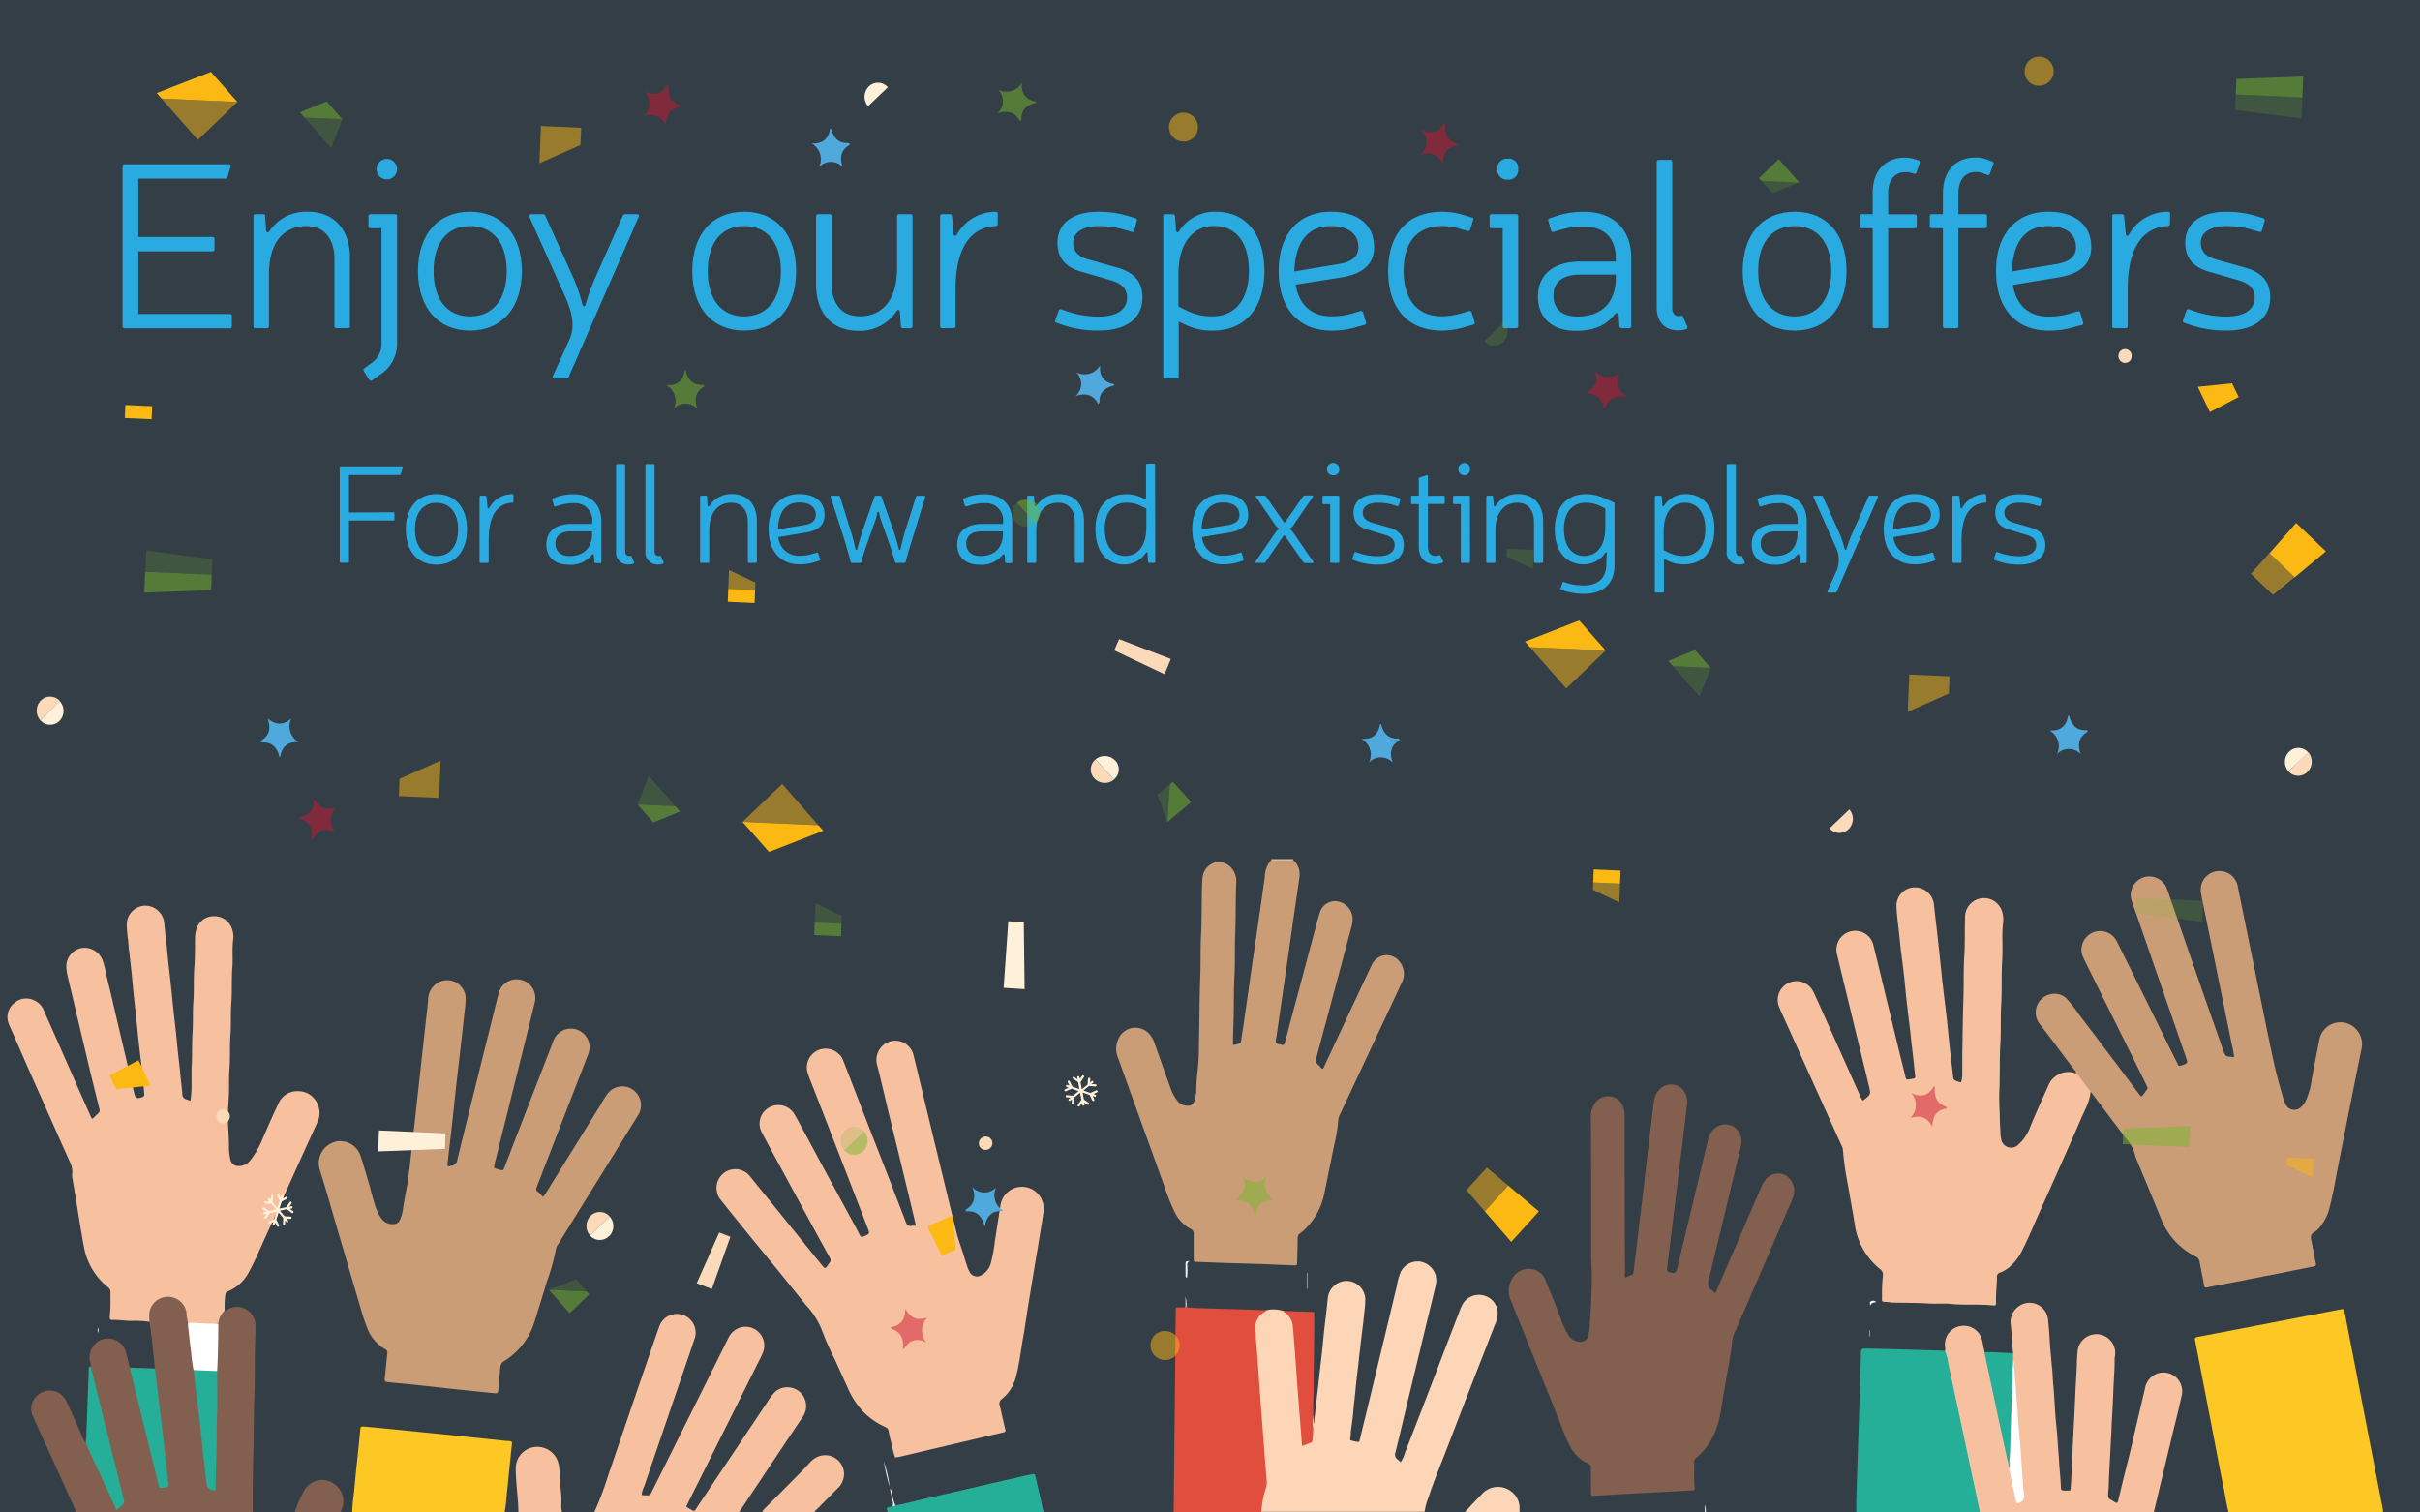 <svg xmlns="http://www.w3.org/2000/svg" viewBox="0 0 480 300"><rect x="0" y="0" width="480" height="300" fill="#333333" stroke="none"/><defs><style>.cls-1{fill:#3fa9f5;opacity:0.1;}.cls-2{fill:#fcd6b7;}.cls-3{fill:#fdc724;}.cls-4{fill:#825f4e;}.cls-5{fill:#f7c1a0;}.cls-6{fill:#e24e3d;}.cls-7{fill:#26af98;}.cls-8{fill:#edded1;}.cls-9{fill:#eeeeef;}.cls-10{fill:#cb9d77;}.cls-11{fill:#f6f6f7;}.cls-12{fill:#f7f8f8;}.cls-13{fill:#efeff0;}.cls-14{fill:#f5f5f5;}.cls-15{fill:#efefef;}.cls-16{fill:#fff;}.cls-17{fill:#f3e7df;}.cls-18{fill:#4eb6a1;}.cls-19{fill:#29abe2;}.cls-20,.cls-28,.cls-29{opacity:0.5;}.cls-21,.cls-27,.cls-29{fill:#76b82a;}.cls-22{fill:#4fa9dc;}.cls-23{fill:#ce1531;}.cls-24,.cls-28{fill:#fcb813;}.cls-25{fill:#fadab9;}.cls-26{fill:#fff0d9;}.cls-27{opacity:0.2;}</style></defs><title>Artboard 62</title><g id="outlined_SVG" data-name="outlined SVG"><rect class="cls-1" x="-1.37" width="481.37" height="300"/><g id="O2qpg1.tif"><path class="cls-2" d="M251.2,259.88a6.3,6.3,0,0,1,3.31.14c1.63.66,2.12,2.06,2.23,3.62.35,5.16.78,10.31,1.15,15.47.14,2.07.27,4.14.51,6.2,0,.34-.21.85.38,1a1.26,1.26,0,0,0,1.24-1,6.8,6.8,0,0,0,.08-2.16,5.71,5.71,0,0,1,0-1.89c0-.2.09-.42.37-.44l.07,1.62h.06c.15-1.28.28-2.57.43-3.86s.33-2.79.49-4.19c.08-.72.15-1.43.23-2.15.17-1.49.35-3,.51-4.46s.26-2.75.41-4.12.32-2.74.48-4.11c.08-.69.13-1.37.22-2.06a3.77,3.77,0,0,1,3.52-3.41,3.73,3.73,0,0,1,3.91,3.46,19.61,19.61,0,0,1-.23,3.06c-.11,1.43-.32,2.85-.49,4.28L269.6,269c-.09.69-.14,1.37-.22,2.06-.19,1.54-.38,3.09-.52,4.64s-.32,2.81-.43,4.21-.31,2.68-.49,4a8.67,8.67,0,0,1-.13,1.52c-.06.18.09.27.25.31.4.09.81.21,1.22.27s.39-.28.45-.55c.41-1.69.83-3.38,1.24-5.07q1.42-5.88,2.83-11.74,1.63-6.78,3.26-13.58a12.33,12.33,0,0,1,.8-2.85,3.8,3.8,0,0,1,3.77-2,3.94,3.94,0,0,1,3.15,2.76,4.94,4.94,0,0,1-.11,2.39c-.63,2.69-1.3,5.38-1.95,8.06q-1.67,6.91-3.34,13.84c-.87,3.59-1.7,7.18-2.58,10.77a1.18,1.18,0,0,0,.45,1.47,4.37,4.37,0,0,1,.58.52,7.47,7.47,0,0,0,.89-2q2.64-6.72,5.22-13.47c1.85-4.83,3.69-9.66,5.56-14.49a8.9,8.9,0,0,1,.76-1.63,3.73,3.73,0,0,1,4.14-1.45,3.64,3.64,0,0,1,2.67,3.46,5.9,5.9,0,0,1-.61,2.43c-1.63,4.24-3.3,8.46-4.94,12.7-1.56,4-3.08,8-4.63,12-1.19,3.09-2.48,6.14-3.5,9.29a12.32,12.32,0,0,0-.82,3h-32.4a1.06,1.06,0,0,1-.2-.94,21,21,0,0,1,.72-3.53A6.33,6.33,0,0,0,251,293c-.4-4.7-.73-9.41-1.09-14.12-.26-3.48-.52-7-.82-10.43-.14-1.62-.26-3.24-.34-4.86A3.68,3.68,0,0,1,251.2,259.88Z"/><path class="cls-3" d="M442.05,300c-.4-1.42-.6-2.89-.89-4.33-1-4.88-1.89-9.75-2.84-14.63L435.41,266c-.13-.66-.09-.72.66-.86l10.46-2,15.52-3,2.22-.42c.62-.11.66-.08.78.53q1.06,5.55,2.15,11.08L470,285.84q1.31,6.74,2.62,13.47a1.47,1.47,0,0,1,0,.72Z"/><path class="cls-4" d="M30.74,271.43c-.19-1.77-.37-3.53-.58-5.3-.15-1.31-.33-2.62-.49-3.94a3.82,3.82,0,0,1,2.86-5.28,3.89,3.89,0,0,1,4.67,3.31c.15.74.17,1.49.32,2.23.34,3.12.71,6.24,1.09,9.36q1.28,11,2.57,22a5,5,0,0,0,.08.54c.12.43.33.86.83.8s.33-.56.34-.89c.13-4.09.12-8.2.24-12.29.1-3.34.07-6.69.15-10,.25-3,.11-6.09.18-9.14.22-1.08.33-2.23,1.53-2.78.32,0,.52-.27.78-.41a3.67,3.67,0,0,1,5.36,3.11c0,2.41-.12,4.82-.13,7.22s0,4.59-.08,6.87c-.14,3.68-.08,7.35-.19,11q-.18,6.1-.13,12.2H15.2l-3.54-7.81C10,288.47,8.23,284.73,6.55,281a3.53,3.53,0,0,1,1.12-4.43A3.59,3.59,0,0,1,13.18,278c1,2,1.86,4.11,2.81,6.15a9.41,9.41,0,0,0,1,2.08c.44.19.56.62.73,1,1.63,3.59,3.26,7.19,4.91,10.77.15.33.11.94.72.85a1.33,1.33,0,0,0,.85-1.43c-.21-1-.42-1.94-.66-2.9-1.87-7.36-3.63-14.74-5.48-22.11A2.07,2.07,0,0,1,18,271a1.67,1.67,0,0,0-.13-.88,3.8,3.8,0,0,1,2.6-4.51A3.68,3.68,0,0,1,25,268.3c.27,1,.5,2,.76,3a2,2,0,0,1,.57,1.3c1.64,6.82,3.41,13.62,5,20.45.09.39.19.77.29,1.14s.38.73.91.63.61-.46.56-.94c-.34-3-.73-6.1-1.07-9.15-.47-4.16-1-8.32-1.45-12.48A1,1,0,0,1,30.74,271.43Z"/><path class="cls-5" d="M399.29,268.38c-.2-1.85-.22-3.71-.47-5.56a3.85,3.85,0,0,1,3.26-4.38,3.7,3.7,0,0,1,4.12,3.09c.2,1.61.28,3.23.39,4.85.12,1.89.33,3.77.49,5.66.07.84.09,1.68.17,2.52.2,2,.27,4,.42,6s.39,3.77.48,5.66c.06,1.14.19,2.27.25,3.42.08,1.77.31,3.53.37,5.3,0,.6.18.7.8.72H410c.7,0,.69,0,.73-.71.17-2.65.28-5.29.39-7.94.1-2.37.25-4.74.36-7.11.12-2.53.22-5.05.38-7.57.1-1.56.06-3.13.28-4.68a3.74,3.74,0,1,1,7.34,1.45,3.31,3.31,0,0,0-.06.54c.05,2-.18,4.09-.24,6.14-.08,2.52-.26,5-.37,7.57,0,.9-.1,1.8-.14,2.7-.11,2.76-.32,5.52-.4,8.29,0,.75-.11,1.5-.14,2.25a.83.83,0,0,0,.45.82c.31.18.61.38.93.56s.5.18.61-.28c.65-2.72,1.31-5.43,2-8.15s1.27-5.39,1.9-8.08c.47-2,.94-4,1.42-6a3.79,3.79,0,0,1,2.27-2.95,3.72,3.72,0,0,1,5,4.4c-.48,2.17-1,4.33-1.55,6.49q-1.9,7.94-3.8,15.87c-.05.23-.11.47-.17.7H392.63a7.06,7.06,0,0,1-.69-2.51q-3-14.22-6.07-28.45a2.67,2.67,0,0,1-.1-1.16c.15-.33,0-.65,0-1a3.68,3.68,0,0,1,3.11-3.83,3.72,3.72,0,0,1,4.3,3c.15.7.29,1.41.43,2.12.47.31.44.83.53,1.29,1.45,6.83,2.94,13.65,4.36,20.49a8.22,8.22,0,0,0,.33,1.47c.4,1.79.78,3.59,1.17,5.38.07.32,0,.84.54.77a.84.84,0,0,0,.68-1c-.16-1.61-.24-3.24-.38-4.85-.24-2.79-.43-5.58-.66-8.37s-.44-5.63-.64-8.45c-.09-1.2-.26-2.39-.25-3.6a4,4,0,0,0-.12-1.37A2.22,2.22,0,0,1,399.29,268.38Z"/><path class="cls-5" d="M117.84,300a60,60,0,0,0,2.7-7.08l5.28-15.48q2.16-6.32,4.34-12.64.34-1,.72-2a3.72,3.72,0,0,1,7,2.42c-1.57,4.65-3.17,9.29-4.76,13.93q-2.67,7.82-5.34,15.64a4.63,4.63,0,0,0-.51,1.73,5.13,5.13,0,0,0,1.35.07.43.43,0,0,0,.43-.27c.13-.24.25-.48.37-.72l15-30.1a3.87,3.87,0,0,1,2.74-2.27,3.73,3.73,0,0,1,4.37,4.37,6.93,6.93,0,0,1-.58,1.51l-14.4,28.8c-.14.3-.29.59-.42.87.05.08.08.15.12.17,1.72,1,1.3,1.07,2.35-.51q6.76-10.1,13.51-20.21a12.49,12.49,0,0,1,1.62-2.15,3.72,3.72,0,0,1,5.62.86,3.77,3.77,0,0,1-.28,4.31q-6.28,9.39-12.54,18.79Z"/><path class="cls-6" d="M251.2,259.88c-.13.27-.41.34-.63.49A3.65,3.65,0,0,0,249,263.9c.09,1,.13,1.92.21,2.88.3,3.62.53,7.25.8,10.88.23,3.18.48,6.36.72,9.53q.25,3.29.52,6.57a3.81,3.81,0,0,1-.2,1.5,20.29,20.29,0,0,0-.89,4.77H232.79L233,280.3q.09-10.12.2-20.26c0-.73,0-.73.77-.72h1.17q.09-.18.18,0c.63.05,1.26.11,1.89.13Z"/><path class="cls-7" d="M385.77,267.91a9.85,9.85,0,0,1,.68,2.61q2.34,10.91,4.65,21.82c.5,2.32,1,4.65,1.49,7a1.6,1.6,0,0,1,0,.72H368.19c0-.81,0-1.63,0-2.44q.29-9.12.59-18.24c.11-3.52.22-7.05.32-10.57,0-1.33,0-1.36,1.39-1.33C375.6,267.59,380.69,267.76,385.77,267.91Z"/><path class="cls-3" d="M69.87,300c0-1.66.3-3.3.44-4.95.18-2.16.43-4.31.65-6.47.17-1.71.36-3.41.51-5.12,0-.47.26-.54.65-.51l2.79.25,10.79,1.08,13.39,1.38c.63.07,1.26.16,1.89.18s.6.25.55.69c-.15,1.32-.27,2.63-.41,3.95q-.32,3.24-.66,6.47a25.9,25.9,0,0,1-.36,3Z"/><path class="cls-7" d="M177.59,298.59c1.52-.23,3-.65,4.49-1,6.87-1.57,13.74-3.17,20.61-4.75.61-.14,1.24-.26,1.86-.39s.71-.12.86.54c.39,1.64.75,3.29,1.14,4.93a12.42,12.42,0,0,0,.53,2.1h-31c0-.17-.09-.35-.15-.52-.1-.34,0-.5.37-.56a5.45,5.45,0,0,0,.69-.2C177.19,298.59,177.42,298.71,177.59,298.59Z"/><path class="cls-5" d="M102.82,300c0-1.65-.19-3.3-.32-4.94-.11-1.35-.22-2.7-.2-4a4.24,4.24,0,0,1,3.79-4.05,4.31,4.31,0,0,1,4.71,3.44A12.36,12.36,0,0,1,111,292c.09,1.49.16,3,.32,4.49a19.41,19.41,0,0,1,0,2.16,4.34,4.34,0,0,0,.18,1.34Z"/><path class="cls-5" d="M151.15,300a2.75,2.75,0,0,1,.75-1q3.57-3.58,7.13-7.19c.59-.59,1.15-1.23,1.72-1.84a4.53,4.53,0,0,1,1.39-1,3.74,3.74,0,0,1,5.27,3.25,3.9,3.9,0,0,1-1.28,3c-1.35,1.37-2.71,2.73-4.07,4.1a2.73,2.73,0,0,0-.59.68Z"/><path class="cls-4" d="M58.47,300s0-.06,0-.09a21.65,21.65,0,0,1,2.1-4.65A4.07,4.07,0,0,1,66,294.14a4.19,4.19,0,0,1,1.76,5.3l-.23.59Z"/><path class="cls-2" d="M290.54,300a.48.48,0,0,1,.08-.16c1.11-1.18,2.21-2.37,3.35-3.53a4.28,4.28,0,0,1,5.8-.47A4.06,4.06,0,0,1,301.4,299c0,.36,0,.72,0,1.08Z"/><path class="cls-8" d="M252.15,170.59a1,1,0,0,0,0-.17h4.34a.86.86,0,0,1,0,.16.65.65,0,0,1-.55.26C254.69,170.8,253.39,171.18,252.15,170.59Z"/><path class="cls-9" d="M338.14,300v-1.6a4,4,0,0,1,.19,1.6Z"/><path class="cls-5" d="M181.66,243.08c-.47-2-.93-4-1.4-5.9q-2-8.37-4.07-16.74c-.72-3-1.4-6-2.15-8.95a3.86,3.86,0,0,1,.94-4,3.71,3.71,0,0,1,6.21,1.79c.87,3.5,1.69,7,2.54,10.52q1.65,6.84,3.31,13.68c.88,3.65,1.76,7.3,2.67,10.95.27,1.08.64,2.13,1,3.2s.73,2.35,1.12,3.52a6,6,0,0,0,.46,1.08,1.64,1.64,0,0,0,2.31.74,3.83,3.83,0,0,0,2-2.73,25.72,25.72,0,0,0,.71-3.9c.28-1.78.55-3.56.83-5.34.09-.59.18-1.19.28-1.78a4.31,4.31,0,0,1,8.51-.34,6.45,6.45,0,0,1-.07,2.32c-.45,2.87-.93,5.74-1.41,8.62s-.93,5.56-1.38,8.35c-.4,2.43-.73,4.87-1.16,7.3s-.7,5-1.37,7.52a8.17,8.17,0,0,1-2.83,4.51,1.1,1.1,0,0,0-.41,1.32c.38,1.55.7,3.11,1.09,4.66.12.46,0,.56-.43.65-2.79.64-5.57,1.3-8.34,1.95l-12,2.83c-.35.08-.7.12-1.09.19a30.29,30.29,0,0,1-.8-3.15c-.19-.7-.35-1.4-.48-2.11a1,1,0,0,0-.63-.78,14.23,14.23,0,0,1-4.35-3,16.15,16.15,0,0,1-3.18-4.9c-.85-1.87-1.7-3.73-2.54-5.6a52.14,52.14,0,0,1-2.52-5.69,15.94,15.94,0,0,0-3.26-5.11q-3.33-4.16-6.69-8.29c-2-2.43-4-4.84-5.94-7.27-1.46-1.8-2.93-3.6-4.35-5.42a3.73,3.73,0,0,1,6.06-4.35c1.67,2.1,3.37,4.16,5.06,6.24q3.28,4.08,6.58,8.15c.85,1.05,1.7,2.11,2.56,3.15.59.71.64.7,1.14,0a2.93,2.93,0,0,1,.3-.45c.39-.41.27-.8,0-1.23q-1.42-2.56-2.83-5.15l-7.05-13c-1.18-2.18-2.38-4.34-3.51-6.53a3.65,3.65,0,0,1,1.36-4.89,3.71,3.71,0,0,1,5,1.11c.6,1,1.13,2,1.67,3,1.38,2.54,2.74,5.09,4.11,7.64l6.52,12c.26.48.5,1,.75,1.45s.39.53.85.31c1.18-.54,1.18-.51.71-1.72l-6.29-16.26q-2.16-5.57-4.33-11.11c-.41-1.07-.85-2.12-1.22-3.21a3.73,3.73,0,0,1,6-4,3,3,0,0,1,1,1.39c1.47,3.75,2.92,7.52,4.37,11.28s2.91,7.46,4.36,11.2c1.22,3.14,2.45,6.28,3.64,9.44.22.59.46,1,1.18.93C181,243,181.27,243.25,181.66,243.08Z"/><path class="cls-5" d="M414.71,216.56s-.06,0-.06.06c-.16,2-1.25,3.74-2,5.55-1.58,3.68-3.23,7.33-4.86,11-1.07,2.42-2.16,4.84-3.25,7.25s-2.13,5-3.35,7.41a10.76,10.76,0,0,1-2.18,3.09,6.79,6.79,0,0,1-2.32,1.51.78.78,0,0,0-.6.87c0,1.62-.24,3.24-.18,4.87,0,.75,0,.82-.75.75-2.76-.28-5.54,0-8.3-.29-1.38-.13-2.78,0-4.16-.07-2.47-.16-4.94-.14-7.41-.19-.33,0-.65-.13-1-.12-1.21,0-1-.14-1-1.15a30.79,30.79,0,0,1,.17-4,1.41,1.41,0,0,0-.6-1.41,13.8,13.8,0,0,1-5-9c-.41-2.55-.89-5.09-1.32-7.63a58.16,58.16,0,0,1-1-7,2.23,2.23,0,0,0-.24-.77l-6-13.26q-2.41-5.36-4.82-10.71c-.52-1.16-1.06-2.3-1.55-3.47a3.72,3.72,0,0,1,6.64-3.34c.41.84.8,1.69,1.18,2.54q2.61,5.81,5.21,11.63,1.6,3.59,3.22,7.17c.23.49.3.51.7.18,1.2-1,1.21-1,.8-2.71-.83-3.45-1.68-6.89-2.52-10.34q-1.93-7.94-3.84-15.86a3.73,3.73,0,0,1,7.17-2c1,3.94,1.92,7.89,2.88,11.83l2.4,9.9c.39,1.58.79,3.15,1.16,4.73.09.41.16.6.7.51,1.53-.28,1.28,0,1.13-1.58-.2-2.15-.48-4.3-.71-6.45-.25-2.42-.58-4.82-.85-7.24-.22-1.91-.37-3.83-.59-5.74-.27-2.35-.63-4.7-.84-7.06-.19-2.06-.53-4.11-.61-6.19a3.63,3.63,0,0,1,3.44-3.81,3.77,3.77,0,0,1,4,3.49c.29,2.63.61,5.25.89,7.88.27,2.39.5,4.78.76,7.16s.59,4.83.86,7.25c.22,1.91.38,3.82.59,5.73.23,2.06.48,4.12.71,6.18a.65.65,0,0,0,.43.61,4.6,4.6,0,0,0,1.12.37,5.1,5.1,0,0,0,.25-1.53c0-1.42,0-2.84,0-4.25.08-3.62.1-7.24.23-10.85.09-2.77,0-5.54.16-8.31.17-2.56.07-5.12.16-7.68a3.76,3.76,0,0,1,7.26-1.53,5.42,5.42,0,0,1,.27,2.67,21.5,21.5,0,0,0-.12,2.89c0,1.5.05,3-.05,4.52-.19,3,0,5.91-.2,8.85-.15,2.56,0,5.13-.16,7.68-.18,3-.05,6.09-.19,9.13-.09,1.83.05,3.66.09,5.49,0,1.1.1,2.22.14,3.33a5.32,5.32,0,0,0,.14.89,2,2,0,0,0,3.38,1.07,9.17,9.17,0,0,0,2.45-3.74c1.1-2.71,2.34-5.35,3.51-8a4.3,4.3,0,0,1,3.31-2.64,3.88,3.88,0,0,1,2.19.26c.3-.15.47.07.61.24.78,1,1.53,2,2.28,3A.34.34,0,0,1,414.71,216.56Z"/><path class="cls-10" d="M107.7,237.42a16.51,16.51,0,0,0,1.43-2.17q4.83-7.77,9.63-15.53c.54-.87,1-1.76,1.63-2.61a3.64,3.64,0,0,1,5.18-.93,3.69,3.69,0,0,1,1,5q-2.77,4.5-5.57,9l-10.39,16.76a1.69,1.69,0,0,0-.31.65,41.92,41.92,0,0,1-1.83,6.6c-.79,2.66-1.62,5.3-2.46,8a13.87,13.87,0,0,1-6,7.77,1.54,1.54,0,0,0-.78,1.31c-.13,1.47-.26,2.94-.4,4.41-.06.68-.15.74-.86.66l-8.53-.88-7.72-.85c-1.44-.15-2.88-.27-4.31-.41l-.63-.08c-.41-.05-.52-.24-.47-.67.2-1.68.32-3.36.51-5a.73.73,0,0,0-.45-.85,8.16,8.16,0,0,1-3.57-4.29c-.73-1.79-1.21-3.66-1.76-5.51-1.3-4.33-2.55-8.67-3.83-13s-2.43-8.52-3.77-12.74a4.4,4.4,0,0,1,3.48-5.68,4.26,4.26,0,0,1,4.59,2.86c.53,1.6,1,3.24,1.47,4.84.63,2,1,4.05,1.77,6a7.51,7.51,0,0,0,.82,1.5,2.68,2.68,0,0,0,2.38,1.23,1.44,1.44,0,0,0,1.41-.92,8.33,8.33,0,0,0,.62-2.45c.22-1.58.58-3.13.84-4.71s.46-3.46.65-5.19c.23-1.95.44-3.89.66-5.84s.41-3.77.62-5.65.43-3.83.64-5.75.41-3.77.62-5.66.43-3.83.64-5.74c.1-.87.2-1.74.27-2.61a3.92,3.92,0,0,1,2.34-3.58,3.67,3.67,0,0,1,5.1,3.17,23.47,23.47,0,0,1-.27,3.24c-.19,2-.44,4.07-.67,6.11-.28,2.45-.57,4.9-.85,7.35s-.51,4.85-.78,7.28c-.2,1.89-.43,3.77-.65,5.65-.13,1.14-.25,2.28-.38,3.41,0,.31,0,.48.39.4a3,3,0,0,1,.52-.13,1.15,1.15,0,0,0,1-1q3.22-13.11,6.5-26.22c.56-2.25,1.11-4.5,1.68-6.75a3.7,3.7,0,1,1,7.26,1.45c-.81,3.37-1.66,6.73-2.5,10.09q-2.74,11-5.5,22.09c-.2.81-.17.84.61,1.07l.35.08c.71.2.72.2,1-.49l2.57-6.66,7.08-18.29a3.7,3.7,0,0,1,7.08.19,3.7,3.7,0,0,1-.15,2.39l-2.42,6.24q-3.8,9.83-7.61,19.65c-.07.19-.13.4-.21.59a.57.57,0,0,0,.12.66C106.92,236.52,107.27,236.94,107.7,237.42Z"/><path class="cls-10" d="M414.71,216.56c-.78-1-1.57-2-2.35-3.07a1.38,1.38,0,0,0-.58-.54c0-.47-.35-.75-.6-1.07-2.19-2.92-4.35-5.86-6.59-8.74a3.71,3.71,0,0,1,2.49-6,3.36,3.36,0,0,1,2.89,1,29.51,29.51,0,0,1,2.34,3q6,7.89,11.92,15.81a1.5,1.5,0,0,0,.55.54,10.39,10.39,0,0,0,1.06-1.41c.26-.31,0-.57-.1-.83q-1.15-2.37-2.32-4.71l-8.89-17.91c-.45-.89-.88-1.78-1.31-2.69a3.64,3.64,0,0,1,.71-4.17,3.69,3.69,0,0,1,4.18-.76,3.8,3.8,0,0,1,1.77,1.75c1.61,3.21,3.2,6.42,4.8,9.64l6.62,13.38c.21.43.45.85.64,1.3s.38.37.71.26c1.33-.45,1.34-.44.89-1.73q-4.91-14.18-9.83-28.36c-.31-.88-.65-1.75-.92-2.65a3.66,3.66,0,0,1,1.94-4.4,3.71,3.71,0,0,1,5,1.9c.28.69.51,1.41.76,2.13q2.79,8.07,5.59,16.14c1.65,4.76,3.32,9.5,5,14.26.21.63.48,1,1.19.94.26,0,.51.19.85.06a22.43,22.43,0,0,0-.52-2.79q-2.93-14.43-5.89-28.85c0-.17-.05-.36-.08-.53a3.71,3.71,0,1,1,7.25-1.51l1.11,5.48,3.9,19.12c.74,3.62,1.45,7.26,2.27,10.87.48,2.17,1.13,4.31,1.72,6.46a6.33,6.33,0,0,0,.43,1.09,1.91,1.91,0,0,0,3,.7,3.78,3.78,0,0,0,1-1.25,15.15,15.15,0,0,0,1.23-4.42c.5-2.63,1-5.28,1.52-7.89a4.25,4.25,0,0,1,5.18-3.22,4.35,4.35,0,0,1,3.18,5.06q-2.34,11.51-4.59,23c-.54,2.75-1,5.51-1.68,8.23a10,10,0,0,1-2,4.21,5,5,0,0,1-1.21,1.08c-.63.36-.65.82-.52,1.44.33,1.53.57,3.08.91,4.61.11.5-.05.61-.49.7-2.28.44-4.54.91-6.82,1.36l-10.72,2.1c-1.15.22-2.31.42-3.46.67-.48.1-.61,0-.69-.51-.27-1.54-.6-3.07-.88-4.61a1.29,1.29,0,0,0-.77-1,14,14,0,0,1-6.86-7.5c-1.59-3.9-3.22-7.79-4.84-11.69a4.53,4.53,0,0,1-.3-.85,6.58,6.58,0,0,0-1.53-3C419.53,223,417.13,219.76,414.71,216.56Z"/><path class="cls-5" d="M37.29,262.38a13.66,13.66,0,0,1-.33-2.22,3.73,3.73,0,0,0-7.35,1.23c0,.26,0,.53.06.8A19.12,19.12,0,0,0,26,262c-1.24,0-2.46-.24-3.7-.18-.46,0-.56-.23-.53-.62.05-.69.12-1.38.14-2.07,0-.93,0-1.87,0-2.8a1.12,1.12,0,0,0-.49-1,13.3,13.3,0,0,1-4.77-8c-.62-3.27-1.11-6.57-1.65-9.85-.22-1.31-.45-2.61-.67-3.91a3.91,3.91,0,0,1,0-.9,4.41,4.41,0,0,0-.5-2.26q-2.66-5.94-5.29-11.89-3-6.69-5.9-13.39c-.3-.66-.61-1.32-.88-2a3.54,3.54,0,0,1,1-4.11,3.56,3.56,0,0,1,4-.61,3.71,3.71,0,0,1,1.94,2c1.07,2.46,2.17,4.9,3.25,7.36l3.86,8.76,2.28,5.11a1.82,1.82,0,0,0,.24.29l1.23-1.18c.29-.27.21-.61.13-.93Q18.85,216.46,18,213q-2.3-9.7-4.59-19.4a9.74,9.74,0,0,1-.26-2A3.71,3.71,0,0,1,16.46,188a3.86,3.86,0,0,1,3.86,2.39c.53,1.48.76,3,1.14,4.55.73,2.91,1.38,5.85,2.07,8.77l3.06,13c.28,1.18.49,1.29,1.64.91a.55.55,0,0,0,.38-.64c-.08-.93-.14-1.85-.24-2.78-.15-1.43-.33-2.86-.49-4.3s-.35-3-.51-4.56c-.14-1.31-.26-2.63-.4-3.94-.16-1.53-.34-3-.5-4.57s-.26-2.81-.41-4.21-.3-2.81-.48-4.21c-.08-.65-.11-1.32-.18-2a24,24,0,0,1-.26-3.06,3.75,3.75,0,0,1,3.67-3.71,3.82,3.82,0,0,1,3.78,3.54c.11,1.52.33,3,.49,4.56.14,1.34.26,2.69.41,4s.33,3,.49,4.47.26,2.69.41,4c.16,1.5.34,3,.5,4.48.14,1.34.26,2.69.4,4,.16,1.5.36,3,.49,4.48.11,1.25.29,2.51.38,3.76a1.06,1.06,0,0,0,.88,1.15c.23.06.45.16.75.27.08-.82.18-1.58.2-2.35,0-1.39,0-2.78,0-4.16.17-2.38.05-4.76.2-7.13.14-2,0-4.1.17-6.14.16-2.26,0-4.53.19-6.78.15-1.93.1-3.85.14-5.78a5.52,5.52,0,0,1,.26-1.68,3.58,3.58,0,0,1,3.54-2.6,3.68,3.68,0,0,1,3.61,2.77,4.29,4.29,0,0,1,.15,1.88c-.25,1.92,0,3.86-.18,5.78-.16,2.34,0,4.7-.2,7-.14,2.08,0,4.16-.16,6.23-.18,2.26,0,4.52-.2,6.77-.15,2.08,0,4.16-.17,6.23-.06,1-.14,2-.13,3.07,0,2.13.23,4.27.21,6.41a11,11,0,0,0,.25,2c.24,1.34,1.32,1.55,2.33,1.34a2.94,2.94,0,0,0,1.7-1.13A17.4,17.4,0,0,0,52,226.1c1.07-2.49,2.16-5,3.33-7.42A4,4,0,0,1,59,216.44a4.13,4.13,0,0,1,3.71,2,4.29,4.29,0,0,1,.18,4.31q-2.37,5.18-4.71,10.37c-1.81,4-3.59,8-5.42,12-1.06,2.32-2.06,4.69-3.26,6.95a8.25,8.25,0,0,1-4.3,4.07.77.77,0,0,0-.51.66,19.49,19.49,0,0,0-.13,3.15,4.41,4.41,0,0,0-1.29,2.55,5.06,5.06,0,0,1-2.8.24A7.72,7.72,0,0,1,37.29,262.38Z"/><path class="cls-10" d="M252.15,170.59h4.36a3.7,3.7,0,0,1,1.22,3.43c-.34,2.59-.75,5.18-1.12,7.77l-1,7.06-1,6.88c-.39,2.71-.78,5.43-1.18,8.14-.11.8-.22,1.61-.36,2.41a.62.62,0,0,0,.56.82c1.07.22,1,.48,1.33-.71q2.78-10.44,5.57-20.86c.4-1.48.78-3,1.23-4.44a3.17,3.17,0,0,1,3-2.35,3.59,3.59,0,0,1,3.53,3.51,5.42,5.42,0,0,1-.26,1.69q-3.42,12.82-6.87,25.65c-.18.66-.25,1.2.37,1.68.27.21.44.55.74.76a1.26,1.26,0,0,0,.46-.68q3.27-7,6.52-13.93c.92-2,1.85-3.92,2.77-5.89a3.51,3.51,0,0,1,1.7-1.8,3.2,3.2,0,0,1,3.94,1.09,3.82,3.82,0,0,1,.37,4.1q-1.39,3-2.81,6-4.74,10.11-9.48,20.22a2.33,2.33,0,0,0-.29.95,29,29,0,0,1-.79,4.89q-1,4.92-2,9.83a13.81,13.81,0,0,1-3.53,6.72,8.28,8.28,0,0,1-1.22,1.07,1.23,1.23,0,0,0-.53,1.15c0,1.5-.06,3-.1,4.52,0,.71,0,.74-.7.71-2.23-.08-4.46-.19-6.68-.28l-.36,0c-2.6-.08-5.19-.15-7.78-.24l-4.33-.17c-.64,0-.66,0-.66-.68,0-1.57,0-3.14,0-4.71a1.1,1.1,0,0,0-.69-1.19,7.38,7.38,0,0,1-3.14-3.39,45.57,45.57,0,0,1-2.09-5.3q-4.55-12.58-9.08-25.17a4.59,4.59,0,0,1,.13-3.93,3.68,3.68,0,0,1,6.35-.47,4.8,4.8,0,0,1,.74,1.44q1.59,4.51,3.2,9a8.57,8.57,0,0,0,1.18,2.24,2.53,2.53,0,0,0,2.11,1.19,1.29,1.29,0,0,0,1.43-1,6.44,6.44,0,0,0,.36-2c0-2,.32-3.9.44-5.85.1-1.57.09-3.13.12-4.7.08-4,.09-8,.24-11.94.11-2.89,0-5.79.17-8.68.15-3.16.09-6.33.18-9.49a18.14,18.14,0,0,1,.13-1.81,3.41,3.41,0,0,1,2.51-2.79,3.29,3.29,0,0,1,3.39,1.36,3.93,3.93,0,0,1,.77,2.46c-.17,3.38-.07,6.76-.21,10.13-.13,3,0,5.91-.17,8.86-.16,3.17-.07,6.33-.19,9.5-.05,1.29-.09,2.58-.09,3.89a3.59,3.59,0,0,0,1.26-.31c.33-.09.33-.38.37-.65.23-1.52.46-3,.68-4.56.34-2.32.67-4.65,1-7s.67-4.59,1-6.88l1-6.88c.34-2.35.68-4.71,1-7.06A5,5,0,0,1,252.15,170.59Z"/><path class="cls-4" d="M322.42,253.41c.42-.18.85-.38,1.29-.56.24-.1.26-.29.29-.51q.38-3.14.76-6.26c.33-2.78.67-5.55,1-8.33l.93-8c.45-3.73.88-7.47,1.34-11.2a4.07,4.07,0,0,1,1.3-2.61,3.11,3.11,0,0,1,5,1.07,3.84,3.84,0,0,1,.31,2c-.51,4.21-1,8.41-1.55,12.62-.33,2.75-.64,5.5-1,8.24-.39,3.29-.8,6.57-1.2,9.85-.08.66-.13,1.32-.22,2a.45.45,0,0,0,.37.59c1.23.35,1.41.27,1.7-1q2.58-10.75,5.15-21.52c.31-1.25.61-2.51.9-3.77a3.84,3.84,0,0,1,1.61-2.43,3.19,3.19,0,0,1,5,2.56,6.52,6.52,0,0,1-.29,2.05q-3.08,12.81-6.17,25.63c-.21.87-.3,1.58.61,2.06.23.13.31.45.58.54.25-.07.28-.29.36-.48q4.49-10.41,9-20.82a4.2,4.2,0,0,1,.77-1.22,3.13,3.13,0,0,1,3.85-.81,3.54,3.54,0,0,1,1.66,3.94,14.92,14.92,0,0,1-.93,2.35q-5.47,12.75-11,25.47a8.1,8.1,0,0,0-.36,2.21c-.48,3.24-1.09,6.46-1.66,9.69a53.68,53.68,0,0,1-1,5.49,14.21,14.21,0,0,1-4.37,6.93,1.1,1.1,0,0,0-.42.94c.08,1.66-.1,3.32.12,5,0,.34-.1.49-.45.5-1,0-1.93.11-2.89.16l-11.84.62-4.69.29c-.7,0-.71,0-.72-.66,0-1.6,0-3.2,0-4.8,0-.42-.06-.72-.52-.91a7.27,7.27,0,0,1-3.75-3.75c-1-1.88-1.65-3.88-2.44-5.84q-4.59-11.38-9.17-22.79a4.49,4.49,0,0,1,.17-4.17,3.78,3.78,0,0,1,3.54-2.09,3.48,3.48,0,0,1,3.18,2.32c1.06,2.55,2.12,5.11,3.06,7.72a12.84,12.84,0,0,0,1.35,2.85,2.77,2.77,0,0,0,2.55,1.58A1.46,1.46,0,0,0,315,265a8.51,8.51,0,0,0,.32-2.13c.12-2.13.31-4.27.34-6.4a69.09,69.09,0,0,0-.07-7.05,5.77,5.77,0,0,1,0-.72q0-7.69,0-15.39,0-5.84-.06-11.67a4.37,4.37,0,0,1,.84-2.8,3.13,3.13,0,0,1,3.06-1.35,3.08,3.08,0,0,1,2.58,2.25,5.09,5.09,0,0,1,.24,1.6q0,3.07,0,6.16,0,12.48.07,25C322.27,252.78,322.17,253.09,322.42,253.41Z"/><path class="cls-6" d="M260.47,280.82a7.05,7.05,0,0,0,0,2.59,17.94,17.94,0,0,1-.18,2.43c0,.16-.14.26-.28.31l-1.75.68c-.09-1.2-.18-2.3-.26-3.41q-.34-4.32-.68-8.64c-.15-2-.27-3.91-.42-5.86s-.3-4-.48-5.95a3.51,3.51,0,0,0-1.58-2.62.59.59,0,0,1-.29-.33l5.41.19c.73,0,.74,0,.73.77q-.07,7.71-.16,15.42C260.47,277.88,260.47,279.35,260.47,280.82Z"/><path class="cls-7" d="M30.74,271.43q.38,3.22.77,6.45c.34,2.83.7,5.66,1,8.5.28,2.33.52,4.66.78,7,0,.27.1.53.13.8s.08.41,0,.53c-.35.45-.92.32-1.39.42s-.47-.17-.54-.46c-.15-.65-.32-1.29-.48-1.93q-1.79-7.28-3.58-14.55-.84-3.45-1.69-6.92Z"/><path class="cls-7" d="M18,271l2.28,9.28L24,295.17c.19.79.36,1.58.57,2.36a.76.76,0,0,1-.23.89c-.39.32-.75.67-1.23,1.1L17,286.26c0-.47.1-.95.12-1.43.16-4.32.31-8.64.48-13C17.64,271.57,17.45,271.11,18,271Z"/><path class="cls-7" d="M398.27,290.06c-.55-2.53-1.11-5.05-1.65-7.58q-1.41-6.62-2.81-13.22c-.08-.36-.16-.71-.23-1.06,1.91-.08,3.8.18,5.71.19l0,1.54c0,1.35,0,2.7.09,4-.23,5.12-.18,10.25-.59,15.36C398.71,289.63,398.7,290,398.27,290.06Z"/><path class="cls-11" d="M235.44,253.45c-.36-.15-.29-.36-.29-.52,0-.68,0-1.37,0-2.06s0-.73.89-.73a.69.69,0,0,0-.55.77A14.46,14.46,0,0,1,235.44,253.45Z"/><path class="cls-12" d="M175.32,289.9a30,30,0,0,1,1.16,5A33.39,33.39,0,0,1,175.32,289.9Z"/><path class="cls-12" d="M177.59,298.59a.59.59,0,0,1-.55.16c.25-.51,0-1-.11-1.47-.14-.66-.3-1.31-.39-2,.39.36.37.87.48,1.32A8.46,8.46,0,0,0,177.59,298.59Z"/><path class="cls-13" d="M259.37,252.5v3.14h-.09v-3.21Z"/><path class="cls-14" d="M372.14,258.26c-.92.21-.92.21-1.17.71-.07-.32-.19-.68.1-.84A.85.85,0,0,1,372.14,258.26Z"/><path class="cls-15" d="M235.32,259.31h-.18v-2.15A7.12,7.12,0,0,1,235.32,259.31Z"/><path class="cls-13" d="M370.76,265.06v-1.2h.09v1.2Z"/><path class="cls-13" d="M19.46,264.34a1.42,1.42,0,0,1,0-1A1.49,1.49,0,0,1,19.46,264.34Z"/><path class="cls-7" d="M43.07,271.94c0,2.71.08,5.43,0,8.14-.15,3.07-.05,6.14-.16,9.21-.06,1.93-.15,3.86-.14,5.78,0,.66,0,.62-.68.48a1.36,1.36,0,0,1-1.13-1.4c-.33-3-.7-6-1-9-.21-1.79-.38-3.58-.59-5.38s-.49-3.63-.66-5.45a14.23,14.23,0,0,1-.23-2.52A7.38,7.38,0,0,1,43.07,271.94Z"/><path class="cls-16" d="M43.07,271.94l-4.69-.18a35.37,35.37,0,0,1-.47-3.56c-.24-1.73-.41-3.46-.61-5.19,0-.2,0-.42,0-.63,2,0,4,.24,6,.19C43.28,265.7,43.25,268.82,43.07,271.94Z"/><path class="cls-16" d="M398.6,289.53c.15-2.19.16-4.38.24-6.57.1-3,.22-6,.33-9a17.1,17.1,0,0,0,.08-2.15c0-.2-.15-.51.25-.54.19,2.15.33,4.31.51,6.46q.14,1.66.24,3.33c.13,2,.33,4,.5,6,.07.87.12,1.74.17,2.61.07,1.2.15,2.4.27,3.59a29.31,29.31,0,0,0,.27,3.23,1.41,1.41,0,0,1-1.14,1.66c-.23.07-.34-.05-.4-.24a7.16,7.16,0,0,1-.17-.7q-.56-2.55-1.09-5.1a7.17,7.17,0,0,1-.09-.81A3.29,3.29,0,0,1,398.6,289.53Z"/><path class="cls-17" d="M399.5,271.26c-.31.37-.11.81-.17,1.21s.15,1-.16,1.48a23.51,23.51,0,0,1,.15-4C399.65,270.34,399.48,270.81,399.5,271.26Z"/><path class="cls-18" d="M398.6,289.53a9.4,9.4,0,0,1,0,1.76,2.63,2.63,0,0,1-.3-1.23C398.48,290,398.38,289.64,398.6,289.53Z"/></g><path class="cls-19" d="M42.12,47a.37.37,0,0,1,.42.43v2a.38.38,0,0,1-.42.43H27.43V62.27H45.56a.37.37,0,0,1,.43.42v2a.38.38,0,0,1-.43.43H24.74a.38.38,0,0,1-.43-.43V33a.37.37,0,0,1,.43-.42H45.37c.33,0,.48.19.38.47l-.61,2a.42.42,0,0,1-.47.38H27.43V47Z"/><path class="cls-19" d="M52.79,45.78c.14.43.42.43.7,0A8.7,8.7,0,0,1,61.05,42c5.2,0,8.36,3.49,8.36,9.16v13.5a.38.38,0,0,1-.43.43H66.76a.37.37,0,0,1-.42-.43V51.4c0-4.11-2.08-6.56-5.57-6.56-4.68,0-7.42,3.49-7.42,9.49V64.67a.37.37,0,0,1-.42.43H50.71a.38.38,0,0,1-.43-.43V42.9a.37.37,0,0,1,.43-.42h1.46a.37.37,0,0,1,.43.42Z"/><path class="cls-19" d="M78.76,67.84a7.32,7.32,0,0,1-3.5,6.56l-1.41,1a.38.38,0,0,1-.62-.09L72.15,73.6c-.1-.24-.1-.43.14-.57l1.37-1a4.57,4.57,0,0,0,2-4.15V45.26H73.52a.37.37,0,0,1-.43-.42V42.9a.37.37,0,0,1,.43-.42h4.81a.37.37,0,0,1,.43.42Zm0-34.29a2,2,0,1,1-4.06,0,2,2,0,1,1,4.06,0Z"/><path class="cls-19" d="M103.5,53.76c0,7.28-3.92,11.81-10.29,11.81S82.91,61,82.91,53.76,86.83,42,93.21,42,103.5,46.54,103.5,53.76ZM86,53.76c0,5.62,2.69,9,7.23,9s7.27-3.36,7.27-9-2.74-8.92-7.27-8.92S86,48.19,86,53.76Z"/><path class="cls-19" d="M112.81,74.73a.46.46,0,0,1-.48.33H110c-.33,0-.47-.19-.33-.52L113,67.22c1-2.36.56-4.91-.66-7.84L105,43c-.14-.33,0-.52.33-.52h2.36a.44.44,0,0,1,.47.33l5.62,12.42a34.75,34.75,0,0,1,1.75,5.19c.09.43.47.43.61,0A44.64,44.64,0,0,1,118,55.23l5.53-12.42a.44.44,0,0,1,.47-.33h2.41c.28,0,.42.19.28.52Z"/><path class="cls-19" d="M157.91,53.76c0,7.28-3.92,11.81-10.3,11.81s-10.3-4.53-10.3-11.81S141.23,42,147.61,42,157.91,46.54,157.91,53.76Zm-17.53,0c0,5.62,2.7,9,7.23,9s7.27-3.36,7.27-9-2.74-8.92-7.27-8.92S140.38,48.19,140.38,53.76Z"/><path class="cls-19" d="M178.49,61.79c-.14-.42-.42-.42-.71,0a8.67,8.67,0,0,1-7.55,3.82c-5.2,0-8.36-3.49-8.36-9.16V42.9a.37.37,0,0,1,.42-.42h2.22a.37.37,0,0,1,.43.42V56.17c0,4.11,2.08,6.57,5.57,6.57,4.68,0,7.42-3.5,7.42-9.49V42.9a.37.37,0,0,1,.42-.42h2.22a.38.38,0,0,1,.43.42V64.67a.38.38,0,0,1-.43.43h-1.46a.38.38,0,0,1-.43-.43Z"/><path class="cls-19" d="M197.9,44.41a.37.37,0,0,1-.42.43c-5.06.24-7.94,4.49-7.94,12.47v7.36a.37.37,0,0,1-.42.43H186.9a.38.38,0,0,1-.43-.43V42.9a.37.37,0,0,1,.43-.42h1.46a.42.42,0,0,1,.47.42l.33,3.54c.1.38.38.48.62.1a8.84,8.84,0,0,1,7.7-4.53.37.37,0,0,1,.42.42Z"/><path class="cls-19" d="M214.85,54c-3.49-.9-5.1-2.74-5.1-5.86,0-3.82,3-6.13,8.08-6.13a20.56,20.56,0,0,1,5.52.7l1.85.57a.4.4,0,0,1,.28.57L225,45.69a.39.39,0,0,1-.57.28l-1.79-.52a18.27,18.27,0,0,0-4.73-.61c-3.21,0-5.05,1.32-5.05,3.3,0,1.66.9,2.7,3,3.31L221.32,53c3.69.94,5.29,2.93,5.29,6,0,4.11-3.16,6.56-8.59,6.56a21.15,21.15,0,0,1-7.13-1.08l-1.28-.43a.39.39,0,0,1-.28-.57L210,61.6a.37.37,0,0,1,.52-.23l1.23.42a19.17,19.17,0,0,0,6.28,1c3.49,0,5.52-1.42,5.52-3.73,0-1.75-1-2.79-3.16-3.45Z"/><path class="cls-19" d="M233.27,45.74c.09.42.38.47.66,0A8.42,8.42,0,0,1,241.16,42c6,0,9.63,4.48,9.63,11.75S247,65.57,240.59,65.57a11.66,11.66,0,0,1-5.39-1.13l-1.41-.66V74.64a.37.37,0,0,1-.43.42h-2.22a.37.37,0,0,1-.42-.42V42.9a.37.37,0,0,1,.42-.42h1.47a.43.43,0,0,1,.47.42Zm2.41,16a10.81,10.81,0,0,0,4.81,1c4.54,0,7.23-3.36,7.23-9s-2.55-8.92-6.89-8.92c-4.68,0-7.09,4.06-7.09,9.44V60.8Z"/><path class="cls-19" d="M269.11,64.86a16.6,16.6,0,0,1-5.1.71c-6.52,0-10.39-4.53-10.39-11.81S257.54,42,264,42c5.34,0,8.55,2.59,8.55,7,0,3.31-2.08,5.25-6.33,6L257,56.46c.62,4,3.17,6.28,7,6.28a14.12,14.12,0,0,0,4.39-.62l1.42-.42a.46.46,0,0,1,.57.33l.56,1.89c.05.28,0,.47-.33.52Zm-3.45-12.51c2.51-.43,3.78-1.51,3.78-3.31,0-2.64-2-4.2-5.52-4.2-4.39,0-7,3-7.18,9Z"/><path class="cls-19" d="M290.69,64.82a15.68,15.68,0,0,1-4.67.75c-6.9,0-10.68-4.53-10.68-11.81S279.08,42,286.07,42a14.76,14.76,0,0,1,4.39.7l1.46.43c.28,0,.38.23.28.52l-.61,1.89a.43.43,0,0,1-.52.28l-1.32-.38a11.1,11.1,0,0,0-3.64-.61c-5.19,0-7.7,3.4-7.7,8.92s2.6,9,7.61,9a14.63,14.63,0,0,0,4-.66l1.32-.38a.39.39,0,0,1,.57.28l.57,1.84a.4.4,0,0,1-.29.57Z"/><path class="cls-19" d="M301.13,64.67a.38.38,0,0,1-.43.43h-2.22a.37.37,0,0,1-.42-.43V45.26h-2.17a.37.37,0,0,1-.43-.42V42.9a.37.37,0,0,1,.43-.42h4.81a.37.37,0,0,1,.43.42Zm0-31.12a1.88,1.88,0,0,1-2,2.08A1.91,1.91,0,0,1,297,33.55a1.91,1.91,0,0,1,2.08-2.08A1.88,1.88,0,0,1,301.13,33.55Z"/><path class="cls-19" d="M309.15,42.71a17.34,17.34,0,0,1,5.06-.7c5.76,0,9.35,3.44,9.35,9.16v13.5a.38.38,0,0,1-.43.43h-1.46a.43.43,0,0,1-.47-.43l-.14-2.12c-.15-.62-.48-.57-.95,0-1.6,2-4,3.07-7.51,3.07-4.77,0-7.55-2.6-7.55-6.8s2.88-6.89,8.31-6.94h7.13v-.62c0-4-2.27-6.32-6.33-6.32a14.66,14.66,0,0,0-4.3.56l-1.65.48a.4.4,0,0,1-.57-.29l-.52-1.84a.4.4,0,0,1,.29-.57Zm4.21,11.76c-3.59,0-5.24,1.66-5.24,4.11,0,2.65,1.7,4.2,4.72,4.2,4.86,0,7.65-2.78,7.65-7.69v-.62Z"/><path class="cls-19" d="M331.68,61c0,1,.43,1.7,1.23,1.7a1.21,1.21,0,0,0,.42-.05.37.37,0,0,1,.52.24l.81,1.84a.43.43,0,0,1-.24.57,5.36,5.36,0,0,1-1.51.23c-2.69,0-4.3-1.65-4.3-4.53V32.14a.38.38,0,0,1,.43-.43h2.21a.38.38,0,0,1,.43.43Z"/><path class="cls-19" d="M366.25,53.76c0,7.28-3.92,11.81-10.3,11.81S345.66,61,345.66,53.76,349.58,42,356,42,366.25,46.54,366.25,53.76Zm-17.52,0c0,5.62,2.69,9,7.22,9s7.28-3.36,7.28-9-2.74-8.92-7.28-8.92S348.73,48.19,348.73,53.76Z"/><path class="cls-19" d="M371.44,38.27c0-4.34,2.41-7,6.43-7a7.19,7.19,0,0,1,2.17.38l.42.14a.39.39,0,0,1,.29.56l-.62,1.85a.39.39,0,0,1-.56.23l-.29-.09a4.5,4.5,0,0,0-1.41-.19c-2.08,0-3.36,1.6-3.36,4.15v4.21h5.24a.37.37,0,0,1,.43.42v1.94a.37.37,0,0,1-.43.42h-5.24V64.67a.37.37,0,0,1-.42.43h-2.22a.38.38,0,0,1-.43-.43V45.26h-2.17a.38.38,0,0,1-.43-.42V42.9a.38.38,0,0,1,.43-.42h2.17Z"/><path class="cls-19" d="M385.37,38.37c0-4.44,2.46-7.13,6.52-7.13a6,6,0,0,1,2.5.52l.76.28a.37.37,0,0,1,.23.52l-.7,1.89a.38.38,0,0,1-.52.24l-.62-.24a3.9,3.9,0,0,0-1.65-.33c-2.17,0-3.45,1.6-3.45,4.25v4.11h5.24a.37.37,0,0,1,.43.42v1.94a.37.37,0,0,1-.43.42h-5.24V64.67a.37.37,0,0,1-.42.43H385.8a.38.38,0,0,1-.43-.43V45.26H383.2a.38.38,0,0,1-.43-.42V42.9a.38.38,0,0,1,.43-.42h2.17Z"/><path class="cls-19" d="M411.39,64.86a16.6,16.6,0,0,1-5.1.71c-6.52,0-10.39-4.53-10.39-11.81S399.82,42,406.25,42c5.33,0,8.54,2.59,8.54,7,0,3.31-2.08,5.25-6.33,6l-9.21,1.51c.62,4,3.17,6.28,7,6.28a14.12,14.12,0,0,0,4.39-.62l1.42-.42a.46.46,0,0,1,.57.33l.56,1.89c0,.28,0,.47-.33.52ZM408,52.35c2.5-.43,3.77-1.51,3.77-3.31,0-2.64-2-4.2-5.52-4.2-4.39,0-7,3-7.18,9Z"/><path class="cls-19" d="M430.38,44.41a.38.38,0,0,1-.43.43c-5.05.24-7.93,4.49-7.93,12.47v7.36a.38.38,0,0,1-.43.43h-2.22a.37.37,0,0,1-.42-.43V42.9a.37.37,0,0,1,.42-.42h1.47a.43.43,0,0,1,.47.42l.33,3.54c.09.38.38.48.61.1A8.85,8.85,0,0,1,430,42a.38.38,0,0,1,.43.42Z"/><path class="cls-19" d="M438.54,54c-3.49-.9-5.1-2.74-5.1-5.86,0-3.82,3-6.13,8.08-6.13a20.56,20.56,0,0,1,5.52.7l1.85.57a.4.4,0,0,1,.28.57l-.52,1.84a.39.39,0,0,1-.57.28l-1.79-.52a18.25,18.25,0,0,0-4.72-.61c-3.21,0-5.06,1.32-5.06,3.3,0,1.66.9,2.7,3,3.31L445,53c3.69.94,5.29,2.93,5.29,6,0,4.11-3.16,6.56-8.59,6.56a21.15,21.15,0,0,1-7.13-1.08l-1.28-.43a.39.39,0,0,1-.28-.57l.66-1.89a.37.37,0,0,1,.52-.23l1.23.42a19.17,19.17,0,0,0,6.28,1c3.49,0,5.52-1.42,5.52-3.73,0-1.75-1-2.79-3.16-3.45Z"/><path class="cls-19" d="M78,101.61a.22.22,0,0,1,.25.25V103a.22.22,0,0,1-.25.25H69.22v8.13a.22.22,0,0,1-.25.25H67.64c-.17,0-.26-.08-.26-.25V92.75a.23.23,0,0,1,.26-.25h12c.19,0,.28.11.22.28L79.5,94a.25.25,0,0,1-.28.22h-10v7.44Z"/><path class="cls-19" d="M92.64,105c0,4.29-2.31,7-6.07,7s-6.07-2.67-6.07-7S82.81,98,86.57,98,92.64,100.72,92.64,105Zm-10.33,0c0,3.31,1.59,5.29,4.26,5.29s4.29-2,4.29-5.29-1.62-5.26-4.29-5.26S82.31,101.69,82.31,105Z"/><path class="cls-19" d="M101.85,99.46c0,.17-.08.26-.25.26-3,.13-4.67,2.64-4.67,7.35v4.34c0,.17-.09.25-.26.25h-1.3a.22.22,0,0,1-.25-.25V98.57a.22.22,0,0,1,.25-.25h.86a.26.26,0,0,1,.28.25l.19,2.09c.06.22.23.28.36.06A5.24,5.24,0,0,1,101.6,98a.22.22,0,0,1,.25.25Z"/><path class="cls-19" d="M110.76,98.46a10.13,10.13,0,0,1,3-.42c3.4,0,5.52,2,5.52,5.41v8a.22.22,0,0,1-.25.25h-.87a.26.26,0,0,1-.28-.25l-.08-1.25c-.08-.36-.28-.34-.56,0a5.21,5.21,0,0,1-4.42,1.81c-2.82,0-4.46-1.53-4.46-4s1.7-4.07,4.9-4.09h4.21v-.37a3.39,3.39,0,0,0-3.74-3.73,8.24,8.24,0,0,0-2.53.34l-1,.28a.24.24,0,0,1-.34-.17l-.3-1.09a.23.23,0,0,1,.16-.33Zm2.48,6.94c-2.12,0-3.09,1-3.09,2.42s1,2.48,2.78,2.48c2.87,0,4.52-1.65,4.52-4.54v-.36Z"/><path class="cls-19" d="M124,109.27c0,.61.25,1,.73,1a.74.74,0,0,0,.25,0,.21.21,0,0,1,.3.14l.48,1.09a.25.25,0,0,1-.14.33,3.31,3.31,0,0,1-.89.14,2.38,2.38,0,0,1-2.54-2.67v-17a.23.23,0,0,1,.25-.25h1.31a.22.22,0,0,1,.25.25Z"/><path class="cls-19" d="M129.83,109.27c0,.61.25,1,.73,1a.72.72,0,0,0,.25,0,.23.23,0,0,1,.31.14l.47,1.09a.25.25,0,0,1-.14.33,3.25,3.25,0,0,1-.89.14,2.38,2.38,0,0,1-2.54-2.67v-17a.23.23,0,0,1,.26-.25h1.3a.22.22,0,0,1,.25.25Z"/><path class="cls-19" d="M140.33,100.27c.09.25.25.25.42,0A5.14,5.14,0,0,1,145.21,98c3.06,0,4.92,2.06,4.92,5.41v8a.22.22,0,0,1-.25.25h-1.3a.22.22,0,0,1-.25-.25v-7.82c0-2.43-1.23-3.87-3.29-3.87-2.76,0-4.37,2.06-4.37,5.59v6.1a.22.22,0,0,1-.25.25h-1.31a.22.22,0,0,1-.25-.25V98.57a.22.22,0,0,1,.25-.25H140a.22.22,0,0,1,.25.25Z"/><path class="cls-19" d="M161.58,111.52a9.74,9.74,0,0,1-3,.42c-3.84,0-6.13-2.67-6.13-7s2.31-6.94,6.1-6.94c3.15,0,5,1.54,5,4.13,0,2-1.22,3.09-3.73,3.5l-5.43.9a4,4,0,0,0,4.15,3.7,8.45,8.45,0,0,0,2.59-.36l.84-.25a.26.26,0,0,1,.33.19l.33,1.12c0,.16,0,.27-.19.3Zm-2-7.38c1.48-.25,2.23-.89,2.23-2,0-1.56-1.2-2.47-3.26-2.47-2.59,0-4.15,1.75-4.23,5.31Z"/><path class="cls-19" d="M180.9,107.09c-.5,1.62-.92,3-1.25,4.35a.27.27,0,0,1-.28.22h-1.56a.27.27,0,0,1-.28-.22c-.28-1.06-.72-2.37-1.08-3.45l-1.67-4.71a8.61,8.61,0,0,1-.39-1.53c-.09-.34-.31-.31-.39,0a13.76,13.76,0,0,1-.39,1.53L171.93,108c-.39,1.11-.8,2.39-1.08,3.45a.27.27,0,0,1-.28.22H169a.27.27,0,0,1-.28-.22c-.33-1.34-.75-2.73-1.22-4.35l-2.73-8.49c-.06-.17,0-.28.22-.28h1.34a.26.26,0,0,1,.28.2l2.22,7.07c.39,1.34.67,2.4.84,3.29,0,.25.31.25.36,0,.22-.89.61-2.18,1-3.48l2.42-6.88a.29.29,0,0,1,.31-.2h.78a.29.29,0,0,1,.31.2l2.42,6.88c.42,1.33.81,2.59,1,3.48.06.25.31.25.36,0,.17-.89.45-2,.81-3.29l2.25-7.07a.26.26,0,0,1,.28-.2h1.31c.2,0,.28.11.23.28Z"/><path class="cls-19" d="M192.26,98.46a10.13,10.13,0,0,1,3-.42c3.4,0,5.51,2,5.51,5.41v8a.22.22,0,0,1-.25.25h-.86c-.17,0-.25-.08-.28-.25l-.08-1.25c-.09-.36-.28-.34-.56,0a5.24,5.24,0,0,1-4.43,1.81c-2.81,0-4.45-1.53-4.45-4s1.7-4.07,4.9-4.09h4.2v-.37a3.39,3.39,0,0,0-3.73-3.73,8.2,8.2,0,0,0-2.53.34l-1,.28a.23.23,0,0,1-.33-.17l-.31-1.09a.23.23,0,0,1,.17-.33Zm2.48,6.94c-2.12,0-3.09,1-3.09,2.42s1,2.48,2.78,2.48c2.87,0,4.51-1.65,4.51-4.54v-.36Z"/><path class="cls-19" d="M205.21,100.27c.08.25.25.25.41,0A5.15,5.15,0,0,1,210.08,98c3.06,0,4.93,2.06,4.93,5.41v8a.22.22,0,0,1-.25.25h-1.31a.22.22,0,0,1-.25-.25v-7.82c0-2.43-1.23-3.87-3.29-3.87-2.75,0-4.37,2.06-4.37,5.59v6.1a.22.22,0,0,1-.25.25H204a.22.22,0,0,1-.25-.25V98.57a.22.22,0,0,1,.25-.25h.86a.22.22,0,0,1,.25.25Z"/><path class="cls-19" d="M229.15,111.41a.22.22,0,0,1-.25.25H228c-.17,0-.25-.08-.28-.25l-.11-1.67c0-.25-.2-.31-.39,0a5.11,5.11,0,0,1-4.26,2.23c-3.54,0-5.68-2.67-5.68-7s2.25-6.91,6-6.94a6.89,6.89,0,0,1,3.18.67l.86.39V92.22a.22.22,0,0,1,.25-.25h1.28a.22.22,0,0,1,.25.25Zm-2.92-11.08a6,6,0,0,0-2.84-.61c-2.68,0-4.29,2-4.26,5.26s1.53,5.29,4.06,5.29c2.79,0,4.18-2.42,4.18-5.57v-3.84Z"/><path class="cls-19" d="M245.61,111.52a9.74,9.74,0,0,1-3,.42c-3.85,0-6.13-2.67-6.13-7s2.31-6.94,6.1-6.94c3.15,0,5,1.54,5,4.13,0,2-1.23,3.09-3.73,3.5l-5.43.9a4,4,0,0,0,4.15,3.7,8.49,8.49,0,0,0,2.59-.36l.83-.25a.26.26,0,0,1,.34.19l.33,1.12a.23.23,0,0,1-.19.3Zm-2-7.38c1.48-.25,2.23-.89,2.23-2,0-1.56-1.2-2.47-3.26-2.47-2.59,0-4.15,1.75-4.23,5.31Z"/><path class="cls-19" d="M256.66,104a2.61,2.61,0,0,1-.75.83c-.06,0-.09.06-.09.08s.11.14.23.2a3.19,3.19,0,0,1,.61.75l3.79,5.52c.13.16.05.3-.14.3H258.8a.32.32,0,0,1-.3-.17l-3.6-5.18c-.11-.16-.22-.16-.36,0L251,111.49a.34.34,0,0,1-.31.17h-1.5c-.2,0-.28-.14-.14-.3l3.79-5.52a2.56,2.56,0,0,1,.64-.75c.08-.06.19-.08.19-.17s0-.08-.08-.11a4,4,0,0,1-.75-.83l-3.68-5.35c-.14-.17-.05-.31.14-.31h1.5a.36.36,0,0,1,.31.17l3.48,5c.08.14.2.17.28.11s.11-.14.17-.22l3.42-4.93a.37.37,0,0,1,.31-.17h1.48c.19,0,.27.14.13.31Z"/><path class="cls-19" d="M265.65,111.41a.22.22,0,0,1-.25.25h-1.31a.22.22,0,0,1-.25-.25V100h-1.28a.22.22,0,0,1-.25-.25V98.57a.22.22,0,0,1,.25-.25h2.84a.22.22,0,0,1,.25.25Zm0-18.35a1.11,1.11,0,0,1-1.2,1.22,1.23,1.23,0,1,1,1.2-1.22Z"/><path class="cls-19" d="M271.47,105.12c-2.06-.53-3-1.62-3-3.46,0-2.25,1.76-3.62,4.76-3.62a12,12,0,0,1,3.26.42l1.09.34a.23.23,0,0,1,.16.33l-.3,1.09a.24.24,0,0,1-.34.16l-1-.3a10.32,10.32,0,0,0-2.79-.36c-1.89,0-3,.77-3,1.94,0,1,.53,1.59,1.78,2l3.23.92c2.18.56,3.12,1.73,3.12,3.54,0,2.42-1.86,3.87-5.07,3.87a12.29,12.29,0,0,1-4.2-.64l-.75-.25a.24.24,0,0,1-.17-.34l.39-1.11a.23.23,0,0,1,.31-.14l.72.25a11.26,11.26,0,0,0,3.7.56c2.07,0,3.26-.84,3.26-2.2,0-1-.58-1.64-1.86-2Z"/><path class="cls-19" d="M286.31,98.32a.22.22,0,0,1,.25.25v1.15a.22.22,0,0,1-.25.25h-3.09v8.43c0,1.2.53,1.87,1.48,1.87a2.47,2.47,0,0,0,.72-.14c.14-.06.25,0,.33.14l.48,1a.24.24,0,0,1-.11.33,3.25,3.25,0,0,1-1.42.31c-2.07,0-3.29-1.28-3.29-3.51V100h-1.28a.22.22,0,0,1-.25-.25V98.57a.22.22,0,0,1,.25-.25h1.28V95c0-.14,0-.25.19-.28l1.34-.44c.17-.06.28,0,.28.22v3.84Z"/><path class="cls-19" d="M291.57,111.41a.22.22,0,0,1-.25.25H290a.22.22,0,0,1-.25-.25V100h-1.28a.22.22,0,0,1-.25-.25V98.57a.22.22,0,0,1,.25-.25h2.84a.22.22,0,0,1,.25.25Zm0-18.35a1.1,1.1,0,0,1-1.2,1.22,1.23,1.23,0,0,1,0-2.45A1.11,1.11,0,0,1,291.57,93.06Z"/><path class="cls-19" d="M296.28,100.27c.08.25.25.25.41,0A5.15,5.15,0,0,1,301.15,98c3.06,0,4.93,2.06,4.93,5.41v8a.22.22,0,0,1-.25.25h-1.31a.22.22,0,0,1-.25-.25v-7.82c0-2.43-1.23-3.87-3.29-3.87-2.75,0-4.37,2.06-4.37,5.59v6.1a.22.22,0,0,1-.25.25h-1.31a.22.22,0,0,1-.25-.25V98.57a.22.22,0,0,1,.25-.25h.86a.22.22,0,0,1,.25.25Z"/><path class="cls-19" d="M311.31,115.78a11.62,11.62,0,0,0,2.76.34c2.7,0,4.34-1.23,4.54-3.82.05-2.17.05-1.61.11-2.56,0-.22-.17-.31-.34-.06a5.11,5.11,0,0,1-4.31,2.26c-3.51,0-5.68-2.67-5.68-6.93s2.28-7,6.18-7a8.88,8.88,0,0,1,3.48.73l2,.89a.28.28,0,0,1,.19.28v12.14c0,3.62-2.12,5.74-6.13,5.74a13,13,0,0,1-3.17-.42l-1.23-.34a.23.23,0,0,1-.16-.33l.36-1.11a.22.22,0,0,1,.31-.14Zm6-15.45a6.39,6.39,0,0,0-2.79-.61c-2.72,0-4.31,1.92-4.31,5.26,0,3.12,1.42,5.29,4,5.29,2.78,0,4.2-2.34,4.2-5.6v-3.81Z"/><path class="cls-19" d="M329.72,100.24c0,.25.22.28.39,0A5,5,0,0,1,334.37,98c3.56,0,5.68,2.65,5.68,6.94s-2.23,7-6,7a6.85,6.85,0,0,1-3.17-.67l-.84-.39v6.41a.22.22,0,0,1-.25.25h-1.31a.23.23,0,0,1-.25-.25V98.57a.23.23,0,0,1,.25-.25h.87a.25.25,0,0,1,.27.25Zm1.42,9.44a6.34,6.34,0,0,0,2.84.59c2.67,0,4.26-2,4.26-5.29s-1.51-5.26-4.07-5.26c-2.76,0-4.18,2.39-4.18,5.56v3.85Z"/><path class="cls-19" d="M344.3,109.27c0,.61.25,1,.73,1a.72.72,0,0,0,.25,0,.21.21,0,0,1,.3.14l.48,1.09a.25.25,0,0,1-.14.33,3.31,3.31,0,0,1-.89.14,2.38,2.38,0,0,1-2.54-2.67v-17a.23.23,0,0,1,.26-.25h1.3a.22.22,0,0,1,.25.25Z"/><path class="cls-19" d="M349.85,98.46a10.08,10.08,0,0,1,3-.42c3.39,0,5.51,2,5.51,5.41v8a.22.22,0,0,1-.25.25h-.86a.25.25,0,0,1-.28-.25l-.09-1.25c-.08-.36-.28-.34-.55,0a5.24,5.24,0,0,1-4.43,1.81c-2.81,0-4.46-1.53-4.46-4s1.7-4.07,4.9-4.09h4.21v-.37a3.39,3.39,0,0,0-3.73-3.73,8.26,8.26,0,0,0-2.54.34l-1,.28a.24.24,0,0,1-.34-.17l-.3-1.09a.23.23,0,0,1,.17-.33Zm2.47,6.94c-2.11,0-3.09,1-3.09,2.42s1,2.48,2.79,2.48c2.87,0,4.51-1.65,4.51-4.54v-.36Z"/><path class="cls-19" d="M364.32,117.34a.27.27,0,0,1-.28.2h-1.36c-.19,0-.28-.11-.19-.31l1.92-4.32a5.87,5.87,0,0,0-.39-4.62l-4.32-9.66c-.08-.2,0-.31.2-.31h1.39a.28.28,0,0,1,.28.2l3.31,7.32a20.7,20.7,0,0,1,1,3.06c.06.26.28.26.36,0a27.65,27.65,0,0,1,1.12-3.06l3.25-7.32a.28.28,0,0,1,.28-.2h1.42c.17,0,.25.11.17.31Z"/><path class="cls-19" d="M382.76,111.52a9.74,9.74,0,0,1-3,.42c-3.84,0-6.13-2.67-6.13-7s2.31-6.94,6.1-6.94c3.15,0,5,1.54,5,4.13,0,2-1.22,3.09-3.73,3.5l-5.43.9a4,4,0,0,0,4.15,3.7,8.45,8.45,0,0,0,2.59-.36l.83-.25a.26.26,0,0,1,.34.19l.33,1.12a.23.23,0,0,1-.19.3Zm-2-7.38c1.48-.25,2.23-.89,2.23-2,0-1.56-1.2-2.47-3.26-2.47-2.59,0-4.15,1.75-4.23,5.31Z"/><path class="cls-19" d="M394,99.46a.23.23,0,0,1-.25.26c-3,.13-4.68,2.64-4.68,7.35v4.34a.22.22,0,0,1-.25.25h-1.31a.22.22,0,0,1-.25-.25V98.57a.22.22,0,0,1,.25-.25h.86a.26.26,0,0,1,.28.25l.2,2.09c.05.22.22.28.36.06A5.23,5.23,0,0,1,393.7,98a.23.23,0,0,1,.25.25Z"/><path class="cls-19" d="M398.76,105.12c-2.06-.53-3-1.62-3-3.46,0-2.25,1.75-3.62,4.76-3.62a12.13,12.13,0,0,1,3.26.42l1.08.34a.23.23,0,0,1,.17.33l-.31,1.09a.23.23,0,0,1-.33.16l-1.06-.3a10.24,10.24,0,0,0-2.78-.36c-1.9,0-3,.77-3,1.94,0,1,.53,1.59,1.78,2l3.23.92c2.17.56,3.12,1.73,3.12,3.54,0,2.42-1.87,3.87-5.07,3.87a12.39,12.39,0,0,1-4.21-.64l-.75-.25a.24.24,0,0,1-.16-.34l.39-1.11a.21.21,0,0,1,.3-.14l.73.25a11.17,11.17,0,0,0,3.7.56c2.06,0,3.26-.84,3.26-2.2,0-1-.59-1.64-1.87-2Z"/><g class="cls-20"><path class="cls-21" d="M139.78,76.6c-1.77,1-2.18,2.49-1.44,4.5a3.2,3.2,0,0,0-4.72,0,3.56,3.56,0,0,0-1.48-4.7c2.09.1,3.34-.77,3.68-2.91h.23c0,.09,0,.17,0,.25.51,1.75,1.55,2.72,3.39,2.58C139.54,76.35,139.61,76.45,139.78,76.6Z"/></g><path class="cls-22" d="M277.69,146.76c-1.77,1-2.18,2.49-1.45,4.5a3.2,3.2,0,0,0-4.72,0,3.56,3.56,0,0,0-1.47-4.7c2.08.1,3.33-.77,3.68-2.91l.23,0a2,2,0,0,0,.05.24c.5,1.75,1.55,2.72,3.38,2.58C277.45,146.51,277.51,146.61,277.69,146.76Z"/><path class="cls-22" d="M414.16,145.09c-1.77,1-2.18,2.49-1.45,4.5a3.21,3.21,0,0,0-4.72,0,3.57,3.57,0,0,0-1.48-4.7c2.09.11,3.34-.77,3.68-2.91l.23,0a2.1,2.1,0,0,0,.06.24c.5,1.75,1.55,2.73,3.38,2.59C413.92,144.83,414,144.93,414.16,145.09Z"/><g class="cls-20"><path class="cls-23" d="M289.12,28.82c-2,.27-2.89,1.51-2.9,3.66-1-1.86-2.42-2.47-4.41-1.75A3.58,3.58,0,0,0,282,25.8c1.92.87,3.38.52,4.44-1.35l.21.1a1.87,1.87,0,0,0,0,.25c-.13,1.82.52,3.12,2.28,3.67C289,28.49,289,28.61,289.12,28.82Z"/></g><g class="cls-20"><path class="cls-23" d="M386.19,219.85c-2,.27-2.89,1.52-2.89,3.67-1-1.86-2.43-2.47-4.42-1.75a3.59,3.59,0,0,0,.24-4.94c1.91.88,3.38.53,4.43-1.35l.21.11a2,2,0,0,0,0,.24c-.13,1.83.51,3.13,2.27,3.68C386.05,219.52,386.08,219.64,386.19,219.85Z"/></g><g class="cls-20"><path class="cls-24" d="M234.82,28.08a2.87,2.87,0,1,1,2.79-2.81A2.79,2.79,0,0,1,234.82,28.08Z"/></g><path class="cls-25" d="M457.67,153.12a2.86,2.86,0,0,0,.16-3.92L453.91,153A2.58,2.58,0,0,0,457.67,153.12Z"/><path class="cls-26" d="M453.91,153l3.92-3.75a2.58,2.58,0,0,0-3.76-.17A2.84,2.84,0,0,0,453.91,153Z"/><path class="cls-27" d="M298.17,67.83a2.88,2.88,0,0,0,.16-3.93l-3.92,3.76A2.59,2.59,0,0,0,298.17,67.83Z"/><polygon class="cls-27" points="298.81 110.4 304.04 112.88 304.19 109.08 298.87 108.84 298.81 110.4"/><polygon class="cls-28" points="310.66 136.55 318.5 129.04 303.45 128.37 310.66 136.55"/><polygon class="cls-24" points="302.48 127.27 303.45 128.37 318.5 129.04 313.24 123.07 302.48 127.27"/><polygon class="cls-27" points="337.12 138.17 339.32 132.47 331.8 132.13 337.12 138.17"/><polygon class="cls-29" points="339.32 132.47 336.19 128.91 330.89 131.1 331.8 132.13 339.32 132.47"/><polygon class="cls-27" points="351.52 38.31 356.9 36.21 349.38 35.88 351.52 38.31"/><polygon class="cls-29" points="356.9 36.21 352.81 31.57 348.89 35.33 349.38 35.88 356.9 36.21"/><polygon class="cls-28" points="378.7 133.79 378.4 141.19 386.54 137.57 386.68 134.15 378.7 133.79"/><path class="cls-27" d="M423.77,178.09c0,1-.09,2-.13,3.08l13.18,1.67c.06-1.39.11-2.78.17-4.16Z"/><path class="cls-29" d="M434.43,223.36l-13.27.5-.12,3.07,13.22.59C434.32,226.13,434.37,224.74,434.43,223.36Z"/><polygon class="cls-28" points="315.95 176.5 321.18 178.98 321.33 175.27 316.01 175.04 315.95 176.5"/><polygon class="cls-24" points="321.33 175.27 321.44 172.69 316.11 172.45 316.01 175.04 321.33 175.27"/><polygon class="cls-24" points="442.73 76.03 435.92 76.73 438.32 81.74 444.04 78.76 442.73 76.03"/><path class="cls-25" d="M420.25,70.18a1.39,1.39,0,0,0,.84,1.74,1.3,1.3,0,0,0,1.66-.87,1.39,1.39,0,0,0-.83-1.74A1.31,1.31,0,0,0,420.25,70.18Z"/><g class="cls-20"><path class="cls-21" d="M245.08,237.84c1.77-1,2.17-2.49,1.44-4.49a3.2,3.2,0,0,0,4.72,0,3.56,3.56,0,0,0,1.48,4.7c-2.09-.11-3.34.77-3.68,2.91l-.23,0a2.1,2.1,0,0,0-.06-.24c-.5-1.75-1.54-2.72-3.38-2.58C245.32,238.1,245.25,238,245.08,237.84Z"/></g><path class="cls-22" d="M191.44,240c1.77-1,2.18-2.49,1.45-4.5a3.2,3.2,0,0,0,4.71,0,3.55,3.55,0,0,0,1.48,4.69c-2.09-.1-3.34.77-3.68,2.92l-.23,0c0-.08,0-.17,0-.25-.51-1.74-1.55-2.72-3.38-2.58C191.68,240.29,191.62,240.18,191.44,240Z"/><path class="cls-22" d="M51.63,147c1.77-1,2.18-2.49,1.45-4.5,1.6,1.35,3.11,1.41,4.71,0a3.56,3.56,0,0,0,1.48,4.7c-2.09-.11-3.34.77-3.68,2.91l-.23,0c0-.08,0-.16,0-.24-.51-1.75-1.55-2.73-3.39-2.59C51.87,147.22,51.8,147.12,51.63,147Z"/><g class="cls-20"><path class="cls-23" d="M176.67,263.23c2-.27,2.88-1.51,2.89-3.66,1,1.86,2.42,2.47,4.41,1.75a3.6,3.6,0,0,0-.23,4.94c-1.91-.88-3.38-.53-4.44,1.34l-.2-.1,0-.25c.13-1.82-.51-3.12-2.27-3.67C176.8,263.56,176.78,263.44,176.67,263.23Z"/></g><g class="cls-20"><path class="cls-23" d="M59.41,162.05c2-.26,2.89-1.51,2.89-3.66,1,1.86,2.43,2.47,4.42,1.75a3.59,3.59,0,0,0-.24,4.94c-1.91-.88-3.38-.53-4.43,1.35l-.21-.11a1.9,1.9,0,0,0,0-.25c.13-1.82-.51-3.12-2.27-3.67C59.55,162.38,59.52,162.26,59.41,162.05Z"/></g><g class="cls-20"><path class="cls-24" d="M231,264a2.88,2.88,0,1,1-2.79,2.81A2.79,2.79,0,0,1,231,264Z"/></g><path class="cls-25" d="M8.11,138.93A2.88,2.88,0,0,0,8,142.86l3.93-3.76A2.59,2.59,0,0,0,8.11,138.93Z"/><path class="cls-26" d="M11.88,139.1,8,142.86a2.6,2.6,0,0,0,3.77.16A2.86,2.86,0,0,0,11.88,139.1Z"/><path class="cls-27" d="M167.61,224.22a2.88,2.88,0,0,0-.16,3.93l3.93-3.76A2.6,2.6,0,0,0,167.61,224.22Z"/><path class="cls-29" d="M171.22,228.31a2.86,2.86,0,0,0,.16-3.92l-3.93,3.76A2.59,2.59,0,0,0,171.22,228.31Z"/><path class="cls-28" d="M294.5,240.27l4.65-5.12-4.23-3.57-4.06,4.47Z"/><path class="cls-24" d="M299.75,246.33l5.49-6.05-6.09-5.13-4.65,5.12Z"/><polygon class="cls-27" points="166.98 181.65 161.75 179.17 161.59 182.97 166.91 183.21 166.98 181.65"/><polygon class="cls-29" points="166.91 183.21 161.59 182.97 161.49 185.47 166.81 185.7 166.91 183.21"/><polygon class="cls-28" points="155.13 155.5 147.28 163.01 162.33 163.68 155.13 155.5"/><polygon class="cls-24" points="163.3 164.78 162.33 163.68 147.28 163.01 152.54 168.98 163.3 164.78"/><polygon class="cls-27" points="128.66 153.88 126.46 159.59 133.98 159.92 128.66 153.88"/><polygon class="cls-29" points="126.46 159.59 129.59 163.14 134.89 160.95 133.98 159.92 126.46 159.59"/><path class="cls-26" d="M75,228.38l13.26-.5c0-1,.09-2,.13-3.07l-13.22-.59C75.13,225.61,75.07,227,75,228.38Z"/><polygon class="cls-27" points="114.26 253.74 108.88 255.84 116.41 256.17 114.26 253.74"/><polygon class="cls-29" points="108.88 255.84 112.97 260.48 116.89 256.72 116.41 256.17 108.88 255.84"/><polygon class="cls-28" points="87.09 158.26 87.39 150.87 79.25 154.48 79.11 157.9 87.09 158.26"/><path class="cls-27" d="M42,114c.05-1,.09-2,.13-3.08L29,109.21c-.05,1.39-.11,2.78-.17,4.16Z"/><path class="cls-29" d="M28.62,117.54l13.27-.5L42,114l-13.22-.59C28.74,114.76,28.68,116.15,28.62,117.54Z"/><polygon class="cls-28" points="149.83 115.55 144.6 113.07 144.45 116.78 149.78 117.02 149.83 115.55"/><polygon class="cls-24" points="144.45 116.78 144.35 119.36 149.67 119.6 149.78 117.02 144.45 116.78"/><path class="cls-25" d="M120.94,241.3a2.58,2.58,0,0,0-3.76-.17,2.86,2.86,0,0,0-.16,3.92Z"/><path class="cls-26" d="M120.94,241.3,117,245.05a2.38,2.38,0,0,0,.33.31,2.57,2.57,0,0,0,3.43-.14A2.46,2.46,0,0,0,121,245,2.86,2.86,0,0,0,120.94,241.3Z"/><path class="cls-25" d="M138.19,254.53l3,1.15,3.68-10.35-2.22-.86q-2.24,5-4.46,10.06Z"/><polygon class="cls-24" points="23.05 216.02 29.87 215.32 27.46 210.31 21.75 213.29 23.05 216.02"/><path class="cls-25" d="M45.53,221.87a1.39,1.39,0,0,0-.83-1.74A1.31,1.31,0,0,0,43,221a1.39,1.39,0,0,0,.83,1.74A1.31,1.31,0,0,0,45.53,221.87Z"/><path class="cls-26" d="M57.89,240.59a.22.22,0,0,0,.3-.07.22.22,0,0,0-.06-.3l-.64-.44.38-.09a.22.22,0,0,0,.17-.26.21.21,0,0,0-.25-.17l-.38.08.42-.67a.23.23,0,0,0-.06-.3.21.21,0,0,0-.3.06l-.66,1-1.38.29.45-1.4,1.06-.55a.23.23,0,0,0,.1-.3.22.22,0,0,0-.29-.1l-.68.36.12-.39a.22.22,0,0,0-.13-.28.21.21,0,0,0-.27.14l-.13.39-.34-.72a.21.21,0,0,0-.28-.1.23.23,0,0,0-.1.3l.53,1.11-.44,1.4-.94-1.1.07-1.24A.22.22,0,0,0,54,237a.21.21,0,0,0-.22.21l-.05.8-.26-.31a.21.21,0,0,0-.3,0,.24.24,0,0,0,0,.32l.26.3-.76-.05a.23.23,0,0,0-.23.21.23.23,0,0,0,.2.24l1.19.07.94,1.1-1.38.3-1-.69a.21.21,0,0,0-.29.07.22.22,0,0,0,.06.31l.64.44-.39.08a.21.21,0,0,0-.16.26.2.2,0,0,0,.25.17l.38-.08-.42.67a.22.22,0,0,0,.06.31.21.21,0,0,0,.29-.07l.66-1,1.38-.3-.44,1.4-1.07.55a.23.23,0,0,0-.09.3.21.21,0,0,0,.28.1l.69-.36-.13.39a.24.24,0,0,0,.14.28.21.21,0,0,0,.27-.14l.12-.39.34.72a.22.22,0,0,0,.29.1.23.23,0,0,0,.09-.3l-.53-1.11.45-1.4.93,1.1-.07,1.24a.23.23,0,0,0,.2.24.22.22,0,0,0,.23-.21l0-.8.26.31a.21.21,0,0,0,.3,0,.23.23,0,0,0,0-.32l-.26-.3.77,0a.22.22,0,0,0,.22-.21.22.22,0,0,0-.2-.24l-1.19-.07-.93-1.1,1.38-.3Z"/><g class="cls-20"><path class="cls-21" d="M202.31,24.05c-.95-1.8-2.43-2.25-4.46-1.57a3.2,3.2,0,0,0,.11-4.71,3.56,3.56,0,0,0,4.73-1.36c-.16,2.08.69,3.36,2.82,3.75l0,.23-.24.05c-1.76.46-2.76,1.48-2.67,3.32C202.58,23.81,202.47,23.87,202.31,24.05Z"/></g><path class="cls-22" d="M217.82,80.11c-.95-1.79-2.43-2.24-4.46-1.56a3.2,3.2,0,0,0,.11-4.71,3.56,3.56,0,0,0,4.73-1.36c-.16,2.08.69,3.36,2.82,3.75l0,.23-.25.05C219,77,218,78,218.08,79.83,218.09,79.88,218,79.94,217.82,80.11Z"/><path class="cls-22" d="M168.62,28.66c-1.77,1-2.18,2.49-1.45,4.49a3.2,3.2,0,0,0-4.72,0,3.56,3.56,0,0,0-1.48-4.7c2.09.11,3.34-.77,3.68-2.91l.23,0a2.1,2.1,0,0,0,.06.24c.5,1.75,1.55,2.72,3.38,2.58C168.38,28.4,168.44,28.5,168.62,28.66Z"/><g class="cls-20"><path class="cls-23" d="M318.08,81c-.22-2-1.44-2.93-3.59-3,1.88-1,2.53-2.36,1.86-4.36a3.59,3.59,0,0,0,4.93.35c-.93,1.89-.61,3.37,1.23,4.47l-.11.2a2,2,0,0,0-.24,0c-1.82-.18-3.14.43-3.73,2.18C318.41,80.86,318.29,80.88,318.08,81Z"/></g><g class="cls-20"><path class="cls-23" d="M135,21.19c-2,.27-2.89,1.51-2.9,3.66-1-1.86-2.42-2.47-4.41-1.75a3.58,3.58,0,0,0,.23-4.93c1.92.87,3.38.52,4.44-1.35l.21.1a1.87,1.87,0,0,0,0,.25c-.13,1.82.52,3.12,2.28,3.67C134.83,20.86,134.85,21,135,21.19Z"/></g><g class="cls-20"><path class="cls-24" d="M401.58,14.15A2.88,2.88,0,1,1,404.32,17,2.8,2.8,0,0,1,401.58,14.15Z"/></g><path class="cls-25" d="M366.65,164.47a2.86,2.86,0,0,0,.16-3.92l-3.93,3.75A2.59,2.59,0,0,0,366.65,164.47Z"/><path class="cls-26" d="M172.18,21.07l3.92-3.76a2.58,2.58,0,0,0-3.76-.17A2.87,2.87,0,0,0,172.18,21.07Z"/><path class="cls-27" d="M201.42,103.53a2.86,2.86,0,0,0,3.92.26l-3.66-4A2.59,2.59,0,0,0,201.42,103.53Z"/><path class="cls-29" d="M205.6,100a2.87,2.87,0,0,0-3.92-.26l3.66,4A2.59,2.59,0,0,0,205.6,100Z"/><path class="cls-28" d="M455.14,114.46l-5-4.78-3.68,4.14,4.37,4.18Z"/><path class="cls-24" d="M461.34,109.37l-5.91-5.64-5.28,6,5,4.78Z"/><polygon class="cls-28" points="39.25 27.74 47.09 20.23 32.05 19.56 39.25 27.74"/><polygon class="cls-24" points="31.08 18.46 32.05 19.56 47.09 20.23 41.84 14.26 31.08 18.46"/><polygon class="cls-27" points="65.72 29.36 67.92 23.66 60.4 23.32 65.72 29.36"/><polygon class="cls-29" points="67.92 23.66 64.79 20.1 59.48 22.29 60.4 23.32 67.92 23.66"/><path class="cls-26" d="M203.23,196.2q-.09-6.63-.16-13.27l-3.08-.2-.92,13.2Z"/><polygon class="cls-27" points="229.57 157.61 231.53 163.04 232.06 155.53 229.57 157.61"/><polygon class="cls-29" points="231.53 163.04 236.28 159.08 232.62 155.06 232.06 155.53 231.53 163.04"/><polygon class="cls-28" points="107.29 24.98 106.99 32.38 115.13 28.76 115.27 25.34 107.29 24.98"/><path class="cls-27" d="M443.45,18.74l-.12,3.08,13.17,1.67c.06-1.39.11-2.78.17-4.17Z"/><path class="cls-29" d="M456.84,15.16l-13.26.5c-.05,1-.09,2.05-.13,3.08l13.22.58C456.73,17.94,456.78,16.55,456.84,15.16Z"/><polygon class="cls-28" points="453.53 231.07 458.76 233.55 458.91 229.84 453.59 229.61 453.53 231.07"/><polygon class="cls-24" points="30.07 83.16 30.18 80.57 24.86 80.33 24.75 82.92 30.07 83.16"/><path class="cls-25" d="M217.3,150.62a2.59,2.59,0,0,0-.26,3.76,2.87,2.87,0,0,0,3.92.26Z"/><path class="cls-26" d="M217.3,150.62l3.66,4a2.38,2.38,0,0,0,.31-.33,2.56,2.56,0,0,0-.05-3.43l-.25-.22A2.86,2.86,0,0,0,217.3,150.62Z"/><path class="cls-25" d="M231,133.71l1.23-3-10.26-3.94L221,129l9.94,4.71Z"/><polygon class="cls-24" points="189.55 247.84 189.03 241.01 183.95 243.28 186.79 249.07 189.55 247.84"/><path class="cls-25" d="M196,225.52a1.38,1.38,0,0,0-1.76.79A1.29,1.29,0,0,0,195,228a1.37,1.37,0,0,0,1.75-.78A1.3,1.3,0,0,0,196,225.52Z"/><path class="cls-26" d="M215,213.63a.21.21,0,0,0-.05-.3.23.23,0,0,0-.31.06l-.46.62-.07-.38a.22.22,0,0,0-.26-.17.21.21,0,0,0-.18.24l.07.39-.65-.44a.23.23,0,0,0-.31,0,.21.21,0,0,0,.06.3l1,.68.26,1.39-1.39-.48-.53-1.08a.22.22,0,0,0-.29-.1.21.21,0,0,0-.11.28l.34.69-.38-.13a.23.23,0,0,0-.29.13.21.21,0,0,0,.14.27l.38.13-.72.33a.21.21,0,0,0-.11.28.22.22,0,0,0,.3.1l1.12-.5,1.38.48-1.12.91-1.24-.1a.21.21,0,1,0,0,.42l.8.07L212,218a.2.2,0,0,0,0,.3.24.24,0,0,0,.32,0l.31-.26-.07.77a.22.22,0,0,0,.2.23.22.22,0,0,0,.24-.2l.11-1.18,1.12-.91.26,1.39-.71,1a.21.21,0,0,0,.06.3.22.22,0,0,0,.31-.05l.45-.63.07.39a.23.23,0,0,0,.26.17.22.22,0,0,0,.18-.25l-.07-.38.65.44a.23.23,0,0,0,.31-.06.2.2,0,0,0,0-.29l-1-.69-.26-1.39,1.38.49.53,1.08a.24.24,0,0,0,.3.1.2.2,0,0,0,.1-.28l-.33-.7.38.13a.21.21,0,0,0,.28-.12.22.22,0,0,0-.13-.28l-.38-.13.72-.32a.22.22,0,0,0,.11-.29.24.24,0,0,0-.3-.1l-1.13.51-1.38-.49,1.12-.9,1.24.1a.22.22,0,0,0,.24-.2.22.22,0,0,0-.2-.23l-.79-.06.31-.25a.21.21,0,0,0,0-.3.22.22,0,0,0-.31,0l-.31.25.07-.76a.23.23,0,0,0-.45,0l-.1,1.19-1.13.91-.26-1.39Z"/></g></svg>